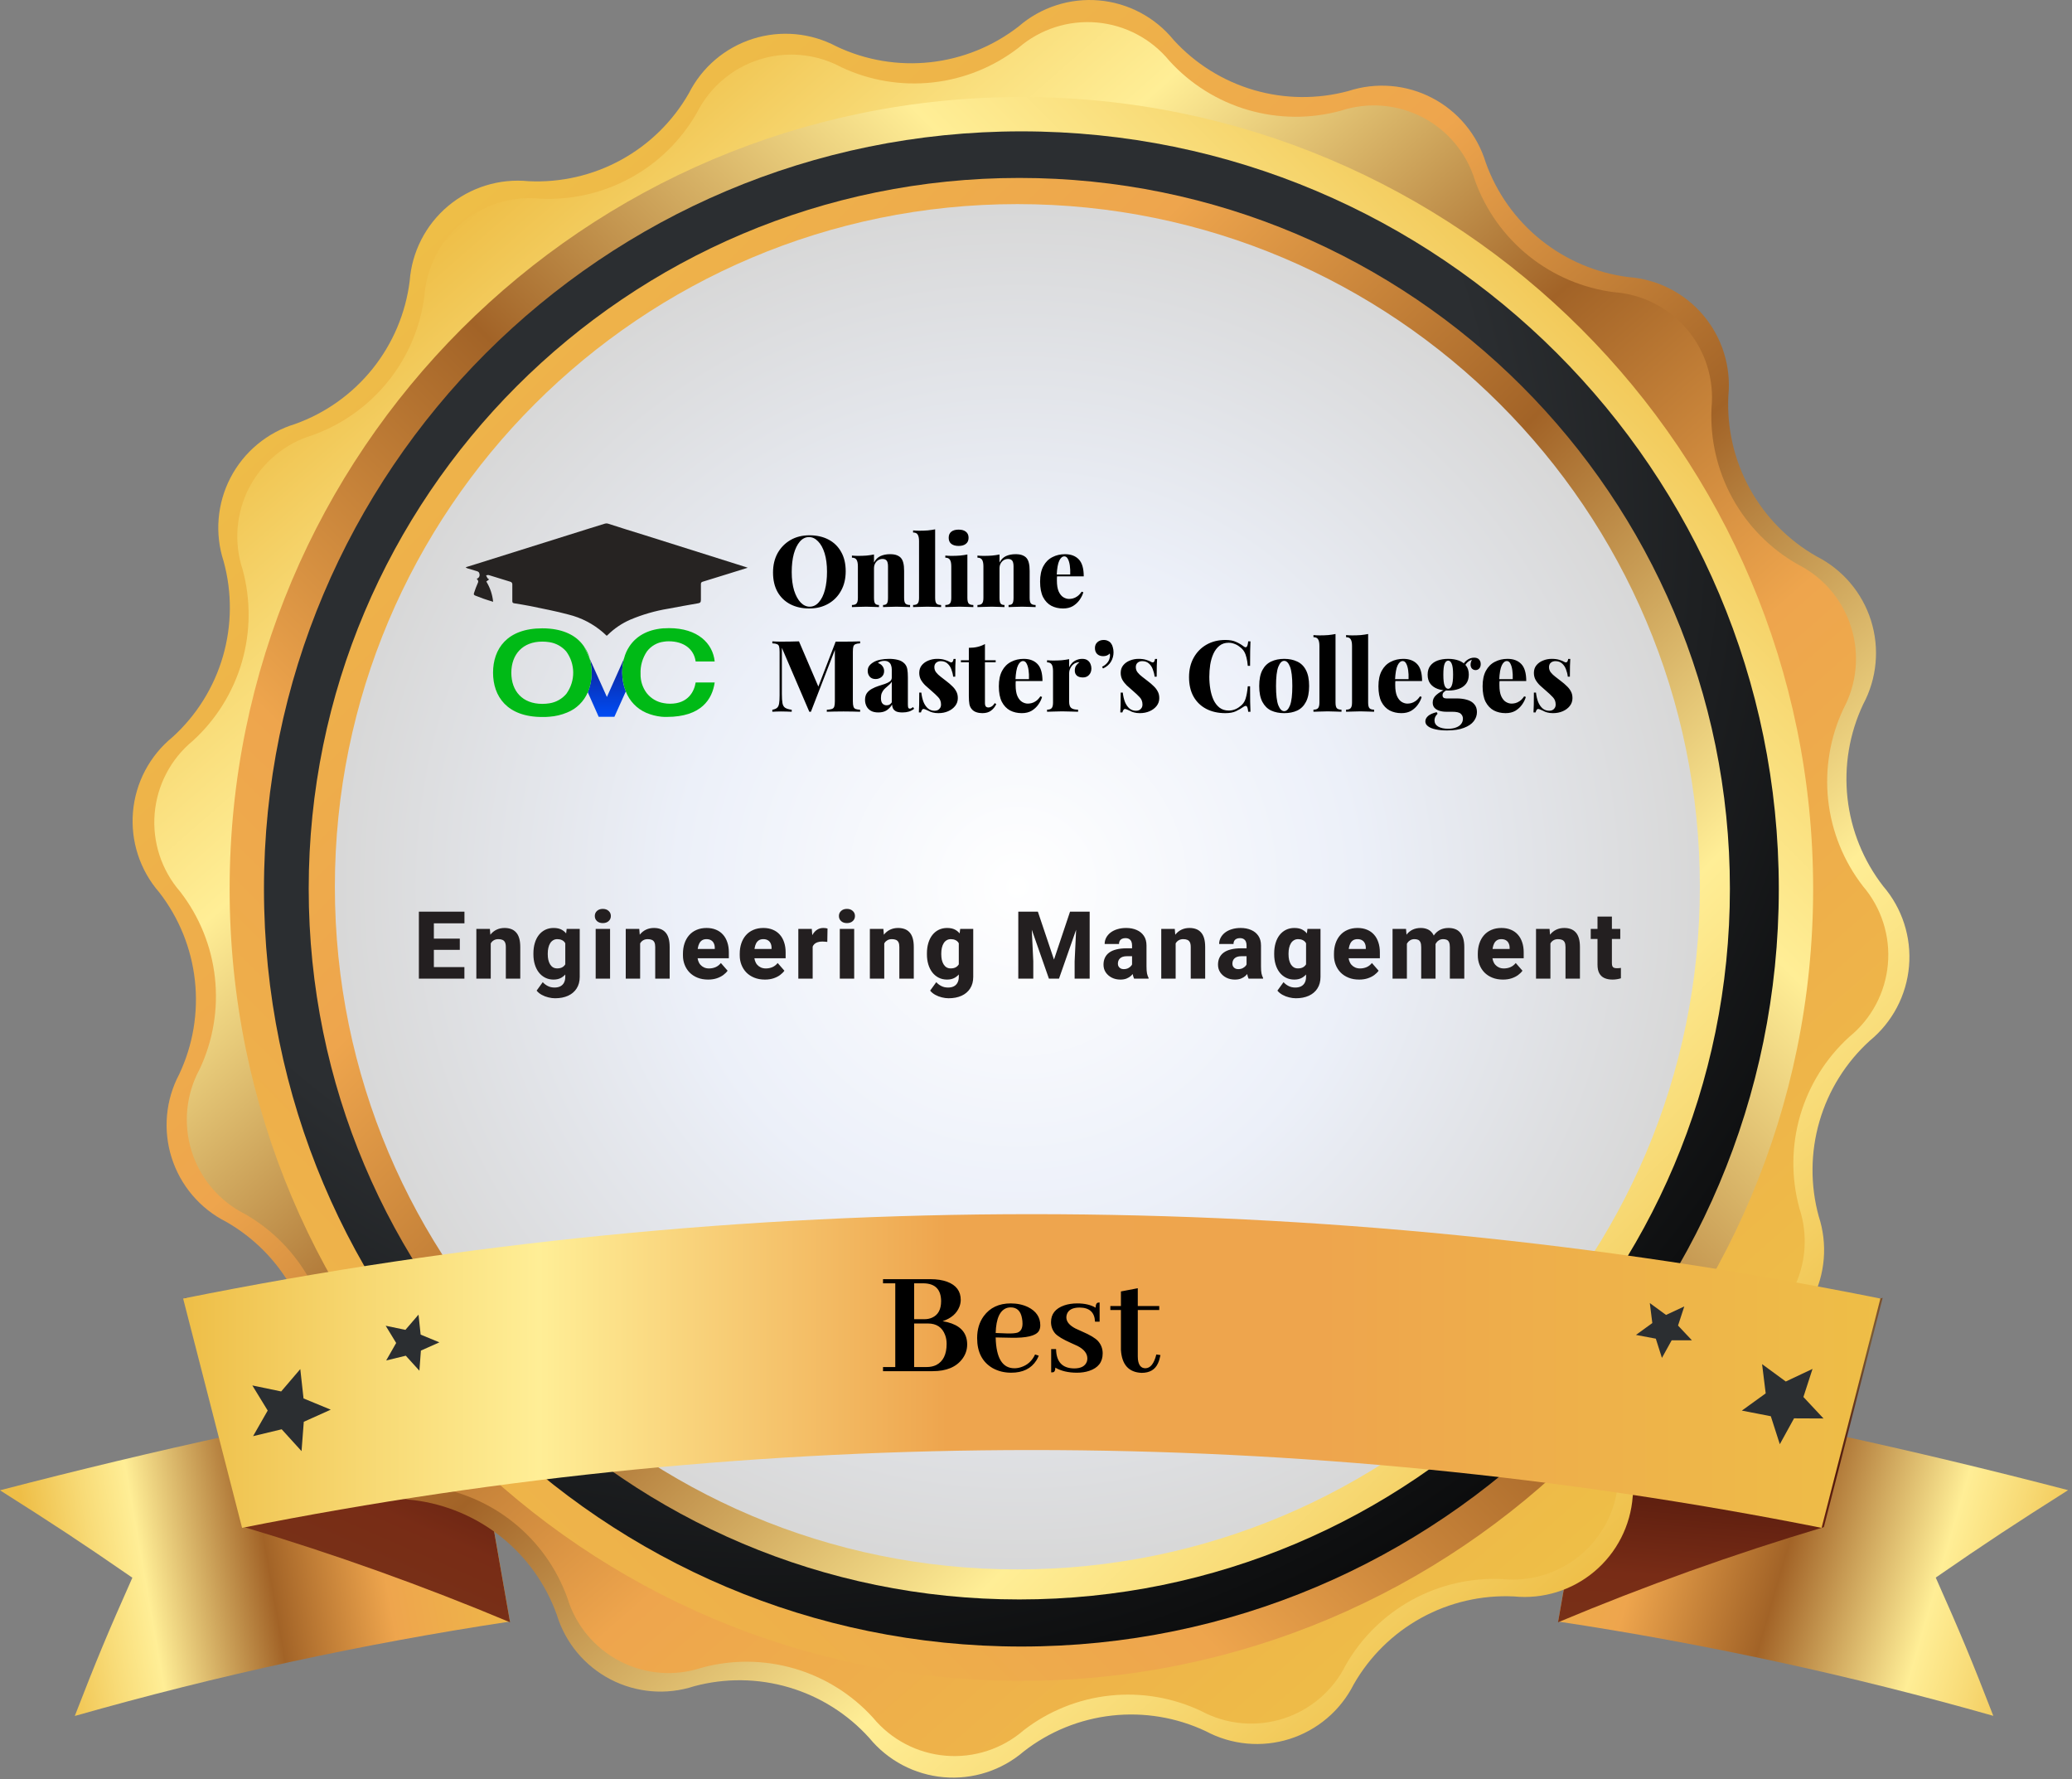 <svg width="396" height="340" viewBox="0 0 396 340" fill="none" xmlns="http://www.w3.org/2000/svg">
<rect x="0" y="0" width="396" height="340" fill="#808080" stroke="none"/>
<g clip-path="url(#clip0_664_2619)">
<path d="M97.46 309.842C69.383 314.083 41.605 320.109 14.294 327.883C18.399 317.287 20.595 312.013 25.296 301.465C15.416 294.64 10.357 291.323 0 284.761C29.878 276.981 59.158 270.61 89.656 265.336L97.46 309.842Z" fill="url(#paint0_linear_664_2619)"/>
<path d="M297.793 309.84C325.869 314.076 353.647 320.094 380.958 327.857C376.854 317.262 374.658 311.988 369.957 301.44C379.837 294.615 384.896 291.298 395.253 284.735C365.399 276.956 336.094 270.584 305.596 265.31L297.793 309.84Z" fill="url(#paint1_linear_664_2619)"/>
<path d="M97.483 309.984C80.883 303.023 63.924 296.953 46.677 291.799L35.438 247.985C53.811 252.884 71.917 258.739 89.68 265.525L97.483 309.984Z" fill="url(#paint2_linear_664_2619)"/>
<path d="M297.77 309.984C314.37 303.024 331.329 296.954 348.576 291.799L359.815 247.985C341.442 252.884 323.336 258.739 305.573 265.525L297.77 309.984Z" fill="url(#paint3_linear_664_2619)"/>
<path d="M78.297 53.711C78.5 50.955 79.253 48.267 80.511 45.806C81.768 43.345 83.506 41.161 85.621 39.382C87.736 37.603 90.185 36.265 92.825 35.447C95.465 34.629 98.242 34.348 100.992 34.62C107.156 34.925 113.285 33.517 118.697 30.552C124.11 27.586 128.596 23.179 131.657 17.82C132.9 15.36 134.621 13.173 136.72 11.387C138.819 9.601 141.253 8.252 143.88 7.418C146.507 6.585 149.274 6.284 152.018 6.534C154.763 6.783 157.43 7.577 159.864 8.871C165.452 11.519 171.666 12.564 177.813 11.89C183.96 11.216 189.799 8.849 194.681 5.052C196.777 3.238 199.216 1.863 201.853 1.009C204.49 0.154 207.272 -0.162 210.034 0.078C212.795 0.318 215.481 1.111 217.93 2.408C220.38 3.705 222.545 5.481 224.296 7.63C228.43 12.17 233.735 15.482 239.629 17.204C245.523 18.926 251.777 18.99 257.705 17.39C260.326 16.534 263.091 16.21 265.838 16.437C268.585 16.664 271.26 17.436 273.704 18.71C276.149 19.983 278.315 21.732 280.075 23.854C281.836 25.975 283.155 28.426 283.956 31.064C286.037 36.875 289.687 41.996 294.502 45.859C299.317 49.722 305.107 52.175 311.232 52.947C313.988 53.15 316.676 53.903 319.136 55.161C321.597 56.418 323.782 58.156 325.561 60.271C327.34 62.385 328.677 64.835 329.495 67.475C330.313 70.115 330.595 72.891 330.323 75.642C330.022 81.811 331.437 87.943 334.412 93.356C337.386 98.769 341.802 103.252 347.171 106.307C349.635 107.552 351.825 109.276 353.613 111.38C355.4 113.483 356.75 115.923 357.581 118.555C358.413 121.187 358.709 123.959 358.454 126.708C358.199 129.457 357.397 132.127 356.096 134.561C353.457 140.144 352.417 146.348 353.091 152.486C353.765 158.623 356.127 164.454 359.914 169.331C361.715 171.423 363.079 173.854 363.927 176.481C364.775 179.108 365.089 181.878 364.851 184.628C364.613 187.378 363.828 190.053 362.542 192.495C361.255 194.938 359.494 197.098 357.361 198.85C352.791 202.999 349.46 208.333 347.737 214.26C346.014 220.187 345.967 226.475 347.6 232.427C348.456 235.047 348.78 237.812 348.553 240.559C348.327 243.307 347.554 245.981 346.28 248.426C345.007 250.871 343.258 253.037 341.137 254.797C339.015 256.557 336.564 257.876 333.926 258.677C328.115 260.758 322.994 264.409 319.131 269.223C315.268 274.038 312.815 279.829 312.043 285.953C311.84 288.709 311.087 291.397 309.83 293.858C308.572 296.319 306.835 298.503 304.72 300.282C302.605 302.061 300.155 303.399 297.516 304.217C294.876 305.035 292.099 305.316 289.349 305.044C283.186 304.746 277.061 306.16 271.652 309.129C266.244 312.099 261.763 316.508 258.708 321.868C257.463 324.332 255.738 326.522 253.634 328.31C251.531 330.098 249.091 331.447 246.459 332.279C243.827 333.11 241.055 333.407 238.306 333.152C235.557 332.897 232.887 332.095 230.453 330.793C224.863 328.157 218.652 327.122 212.509 327.804C206.367 328.487 200.534 330.86 195.659 334.659C193.566 336.459 191.133 337.821 188.506 338.667C185.878 339.513 183.107 339.825 180.357 339.585C177.607 339.345 174.932 338.557 172.491 337.269C170.049 335.98 167.89 334.217 166.14 332.082C162.013 327.508 156.701 324.165 150.792 322.422C144.884 320.678 138.608 320.602 132.659 322.202C130.039 323.058 127.274 323.382 124.526 323.155C121.779 322.929 119.105 322.156 116.66 320.883C114.215 319.609 112.049 317.86 110.289 315.739C108.529 313.618 107.21 311.166 106.409 308.528C104.328 302.717 100.677 297.596 95.862 293.733C91.048 289.87 85.257 287.417 79.132 286.645C76.376 286.442 73.689 285.69 71.228 284.432C68.767 283.174 66.583 281.437 64.804 279.322C63.025 277.207 61.687 274.758 60.869 272.118C60.051 269.478 59.77 266.701 60.041 263.951C60.313 257.803 58.881 251.7 55.904 246.314C52.927 240.928 48.52 236.469 43.17 233.429C40.718 232.184 38.539 230.463 36.76 228.367C34.98 226.27 33.636 223.841 32.806 221.22C31.975 218.599 31.674 215.839 31.921 213.1C32.168 210.362 32.958 207.7 34.245 205.27C36.883 199.687 37.923 193.483 37.249 187.345C36.575 181.208 34.214 175.377 30.427 170.5C28.603 168.405 27.22 165.964 26.36 163.323C25.499 160.682 25.178 157.895 25.416 155.128C25.654 152.36 26.447 149.669 27.746 147.214C29.046 144.759 30.825 142.591 32.98 140.837C37.55 136.689 40.88 131.355 42.603 125.428C44.326 119.501 44.373 113.213 42.74 107.261C41.885 104.641 41.561 101.876 41.787 99.129C42.014 96.381 42.787 93.707 44.06 91.262C45.334 88.817 47.082 86.651 49.204 84.891C51.325 83.131 53.776 81.812 56.414 81.011C62.229 78.928 67.352 75.274 71.215 70.454C75.078 65.635 77.53 59.839 78.297 53.711Z" fill="url(#paint4_linear_664_2619)"/>
<path d="M309.25 283.137C309.05 285.824 308.314 288.444 307.085 290.842C305.857 293.24 304.161 295.369 302.097 297.101C300.033 298.834 297.643 300.135 295.068 300.93C292.493 301.724 289.785 301.995 287.104 301.726C281.091 301.44 275.115 302.822 269.838 305.719C264.561 308.617 260.188 312.917 257.203 318.145C256.001 320.56 254.327 322.711 252.281 324.469C250.234 326.227 247.855 327.556 245.286 328.38C242.716 329.203 240.008 329.502 237.321 329.261C234.633 329.02 232.022 328.242 229.64 326.974C224.194 324.38 218.135 323.346 212.136 323.986C206.138 324.626 200.434 326.916 195.658 330.602C193.624 332.368 191.258 333.709 188.698 334.546C186.139 335.384 183.437 335.701 180.753 335.478C178.069 335.256 175.457 334.499 173.07 333.252C170.683 332.004 168.569 330.292 166.854 328.215C162.805 323.756 157.601 320.505 151.818 318.82C146.036 317.135 139.9 317.083 134.089 318.67C131.53 319.514 128.828 319.837 126.142 319.621C123.456 319.405 120.84 318.653 118.45 317.409C116.059 316.166 113.941 314.457 112.221 312.382C110.501 310.308 109.214 307.91 108.436 305.33C106.398 299.667 102.835 294.677 98.139 290.912C93.443 287.147 87.798 284.753 81.828 283.996C79.143 283.795 76.525 283.06 74.128 281.833C71.731 280.606 69.605 278.912 67.872 276.851C66.14 274.79 64.838 272.403 64.042 269.831C63.246 267.259 62.972 264.553 63.238 261.874C63.524 255.861 62.142 249.885 59.245 244.608C56.347 239.331 52.047 234.958 46.819 231.973C44.402 230.757 42.254 229.067 40.503 227.005C38.751 224.942 37.432 222.549 36.624 219.966C35.816 217.384 35.536 214.666 35.799 211.973C36.062 209.28 36.864 206.667 38.157 204.29C40.724 198.845 41.734 192.795 41.077 186.81C40.42 180.826 38.121 175.139 34.434 170.38C32.668 168.347 31.327 165.98 30.489 163.421C29.652 160.861 29.335 158.159 29.557 155.475C29.78 152.791 30.537 150.179 31.784 147.792C33.032 145.405 34.744 143.292 36.821 141.576C41.279 137.527 44.531 132.323 46.216 126.541C47.9 120.758 47.952 114.622 46.366 108.811C45.522 106.252 45.198 103.55 45.415 100.864C45.631 98.178 46.383 95.562 47.626 93.172C48.87 90.781 50.579 88.663 52.654 86.943C54.728 85.223 57.126 83.936 59.706 83.158C65.382 81.131 70.387 77.572 74.165 72.876C77.944 68.18 80.348 62.529 81.112 56.55C81.312 53.862 82.048 51.242 83.276 48.844C84.505 46.446 86.201 44.318 88.265 42.585C90.329 40.853 92.718 39.551 95.293 38.756C97.868 37.962 100.576 37.691 103.257 37.96C109.281 38.253 115.268 36.872 120.554 33.969C125.841 31.067 130.22 26.757 133.206 21.518C134.421 19.114 136.104 16.978 138.156 15.235C140.209 13.491 142.589 12.176 145.157 11.367C147.726 10.557 150.43 10.27 153.111 10.521C155.792 10.773 158.396 11.558 160.769 12.831C166.215 15.398 172.265 16.409 178.249 15.752C184.234 15.095 189.92 12.796 194.68 9.108C196.722 7.352 199.095 6.022 201.659 5.196C204.222 4.37 206.925 4.065 209.609 4.298C212.292 4.532 214.902 5.299 217.284 6.556C219.667 7.812 221.775 9.532 223.483 11.614C227.532 16.073 232.736 19.325 238.519 21.009C244.302 22.694 250.438 22.746 256.248 21.16C258.807 20.315 261.509 19.992 264.195 20.208C266.882 20.425 269.497 21.177 271.888 22.42C274.279 23.663 276.396 25.373 278.116 27.447C279.836 29.522 281.123 31.92 281.902 34.499C283.939 40.163 287.503 45.153 292.198 48.917C296.894 52.682 302.539 55.076 308.51 55.834C311.197 56.034 313.817 56.77 316.215 57.998C318.614 59.227 320.742 60.923 322.474 62.987C324.207 65.051 325.509 67.44 326.303 70.015C327.098 72.59 327.368 75.298 327.1 77.979C326.827 83.998 328.226 89.975 331.14 95.249C334.055 100.522 338.372 104.886 343.614 107.857C346.019 109.069 348.158 110.751 349.903 112.802C351.649 114.854 352.967 117.234 353.778 119.802C354.59 122.371 354.88 125.076 354.63 127.758C354.38 130.44 353.596 133.045 352.324 135.42C349.757 140.866 348.746 146.915 349.403 152.9C350.06 158.884 352.36 164.571 356.047 169.33C357.797 171.376 359.119 173.752 359.937 176.318C360.755 178.883 361.052 181.586 360.809 184.268C360.567 186.95 359.791 189.556 358.526 191.933C357.261 194.31 355.534 196.41 353.445 198.11C348.987 202.159 345.735 207.363 344.05 213.146C342.366 218.928 342.314 225.064 343.9 230.875C344.744 233.434 345.068 236.136 344.851 238.822C344.635 241.508 343.883 244.124 342.639 246.515C341.396 248.905 339.687 251.023 337.612 252.743C335.538 254.463 333.14 255.75 330.56 256.528C324.901 258.569 319.916 262.134 316.156 266.83C312.395 271.525 310.005 277.168 309.25 283.137Z" fill="url(#paint5_linear_664_2619)"/>
<path d="M195.207 321.177C278.779 321.177 346.527 253.429 346.527 169.857C346.527 86.285 278.779 18.536 195.207 18.536C111.635 18.536 43.887 86.285 43.887 169.857C43.887 253.429 111.635 321.177 195.207 321.177Z" fill="url(#paint6_linear_664_2619)"/>
<path d="M195.207 314.615C275.155 314.615 339.965 249.804 339.965 169.857C339.965 89.909 275.155 25.099 195.207 25.099C115.259 25.099 50.449 89.909 50.449 169.857C50.449 249.804 115.259 314.615 195.207 314.615Z" fill="url(#paint7_radial_664_2619)"/>
<path d="M194.809 305.618C269.815 305.618 330.618 244.814 330.618 169.809C330.618 94.804 269.815 34 194.809 34C119.804 34 59 94.804 59 169.809C59 244.814 119.804 305.618 194.809 305.618Z" fill="url(#paint8_linear_664_2619)"/>
<path d="M194.44 299.879C266.479 299.879 324.879 241.479 324.879 169.44C324.879 97.4 266.479 39 194.44 39C122.4 39 64 97.4 64 169.44C64 241.479 122.4 299.879 194.44 299.879Z" fill="url(#paint9_radial_664_2619)"/>
<path d="M348.141 291.937C248.491 272.113 145.913 272.113 46.264 291.937L35 248.123C142.058 226.626 252.322 226.626 359.381 248.123L348.141 291.937Z" fill="url(#paint10_linear_664_2619)"/>
<path d="M183.615 248.377C183.615 248.787 183.537 249.207 183.381 249.637C182.873 250.965 181.799 251.902 180.158 252.449C180.783 252.547 181.359 252.693 181.887 252.889C183.859 253.611 184.846 254.949 184.846 256.902C184.846 257.898 184.543 258.807 183.938 259.627C182.766 261.209 180.871 262 178.254 262H168.762V261.209H171.105V245.213H168.762V244.422H177.873C179.084 244.422 180.139 244.588 181.037 244.92C182.756 245.564 183.615 246.717 183.615 248.377ZM176.525 245.213H174.709V252.068H176.672C177.219 252.068 177.707 251.971 178.137 251.775C179.289 251.268 179.865 250.213 179.865 248.611C179.846 246.385 178.732 245.252 176.525 245.213ZM177.346 252.889H174.709V261.209H177.111C177.795 261.209 178.4 261.082 178.928 260.828C180.256 260.145 180.92 258.797 180.92 256.785C180.92 256.16 180.822 255.594 180.627 255.086C180.08 253.621 178.986 252.889 177.346 252.889ZM193.166 249.812C192.951 249.812 192.727 249.842 192.492 249.9C191.105 250.33 190.373 251.932 190.295 254.705L192.551 254.793C193.371 254.812 193.996 254.764 194.426 254.646C195.09 254.412 195.422 253.836 195.422 252.918C195.422 252.586 195.393 252.264 195.334 251.951C195.1 250.525 194.377 249.812 193.166 249.812ZM198.527 259.041C198.41 259.334 198.264 259.627 198.088 259.92C197.092 261.502 195.48 262.293 193.254 262.293C191.945 262.293 190.764 262 189.709 261.414C187.736 260.262 186.75 258.348 186.75 255.672C186.75 254.031 187.17 252.635 188.01 251.482C189.201 249.861 190.92 249.051 193.166 249.051C194.396 249.051 195.5 249.285 196.477 249.754C198.039 250.535 198.82 251.697 198.82 253.24C198.82 253.67 198.723 254.041 198.527 254.354C197.941 255.252 196.184 255.672 193.254 255.613L190.295 255.555C190.295 255.574 190.295 255.594 190.295 255.613C190.393 259.5 191.584 261.443 193.869 261.443C194.299 261.443 194.719 261.375 195.129 261.238C196.359 260.848 197.258 260.037 197.824 258.807L198.527 259.041ZM205.295 261.473C206.604 261.473 207.414 261.033 207.727 260.154C207.785 259.959 207.814 259.764 207.814 259.568C207.814 258.631 207.199 257.84 205.969 257.195C205.695 257.059 205.266 256.863 204.68 256.609C203.176 255.945 202.17 255.34 201.662 254.793C201.135 254.168 200.871 253.445 200.871 252.625C200.871 251.082 201.711 250.018 203.391 249.432C204.133 249.178 204.963 249.051 205.881 249.051C207.307 249.051 208.479 249.324 209.396 249.871C209.396 249.285 209.553 248.963 209.865 248.904C209.963 248.885 210.061 248.875 210.158 248.875V252.537H209.279C209.201 250.76 208.225 249.861 206.35 249.842C205.041 249.842 204.23 250.252 203.918 251.072C203.84 251.287 203.801 251.502 203.801 251.717C203.801 252.537 204.387 253.25 205.559 253.855C205.812 253.973 206.223 254.158 206.789 254.412C208.332 255.076 209.357 255.691 209.865 256.258C210.451 256.922 210.744 257.703 210.744 258.602C210.744 260.262 209.885 261.375 208.166 261.941C207.463 262.176 206.682 262.293 205.822 262.293C204.182 262.293 202.805 261.971 201.691 261.326C201.691 261.834 201.564 262.127 201.311 262.205C201.193 262.225 201.057 262.234 200.9 262.234V257.781H201.838C201.877 260.223 203.029 261.453 205.295 261.473ZM212.209 250.311V249.549H214.23V246.766L217.453 246.15V249.549H221.555V250.311H217.453V259.188C217.453 259.383 217.463 259.578 217.482 259.773C217.619 260.887 218.098 261.443 218.918 261.443C219.875 261.424 220.568 260.545 220.998 258.807L221.789 258.924C221.672 259.529 221.516 260.047 221.32 260.477C220.773 261.707 219.729 262.322 218.186 262.322C215.725 262.225 214.406 260.76 214.23 257.928V250.311H212.209Z" fill="black"/>
<path d="M80.154 261.91L77.553 259.046L73.806 259.953L75.716 256.612L73.711 253.319L77.481 254.107L79.987 251.195L80.393 255.013L83.972 256.493L80.441 258.068L80.154 261.91Z" fill="url(#paint11_radial_664_2619)"/>
<path d="M57.629 277.28L53.835 273.104L48.37 274.417L51.162 269.524L48.227 264.728L53.739 265.873L57.39 261.602L58.011 267.21L63.213 269.357L58.059 271.672L57.629 277.28Z" fill="url(#paint12_radial_664_2619)"/>
<path d="M321.899 249.632L320.706 253.284L323.355 256.099H319.489L317.628 259.464L316.458 255.789L312.664 255.073L315.79 252.806L315.313 248.988L318.415 251.255L321.899 249.632Z" fill="url(#paint13_radial_664_2619)"/>
<path d="M346.409 261.565L344.667 266.934L348.509 271.039L342.877 271.015L340.157 275.955L338.439 270.609L332.902 269.535L337.46 266.242L336.768 260.658L341.302 263.975L346.409 261.565Z" fill="url(#paint14_radial_664_2619)"/>
<path d="M88.756 184.785V187H81.944V184.785H88.756ZM82.92 174.203V187H80.055V174.203H82.92ZM87.877 179.354V181.498H81.944V179.354H87.877ZM88.765 174.203V176.427H81.944V174.203H88.765ZM93.791 179.521V187H91.04V177.49H93.624L93.791 179.521ZM93.431 181.911L92.745 181.929C92.745 181.214 92.833 180.572 93.009 180.004C93.184 179.436 93.433 178.952 93.756 178.554C94.084 178.149 94.474 177.842 94.925 177.631C95.382 177.42 95.886 177.314 96.436 177.314C96.882 177.314 97.289 177.379 97.658 177.508C98.027 177.637 98.344 177.845 98.607 178.132C98.877 178.413 99.082 178.788 99.223 179.257C99.363 179.72 99.433 180.291 99.433 180.971V187H96.674V180.962C96.674 180.563 96.618 180.256 96.507 180.039C96.395 179.822 96.231 179.67 96.015 179.582C95.804 179.494 95.546 179.45 95.241 179.45C94.919 179.45 94.644 179.515 94.415 179.644C94.186 179.767 93.999 179.939 93.853 180.162C93.706 180.385 93.598 180.646 93.527 180.944C93.463 181.243 93.431 181.565 93.431 181.911ZM108.301 177.49H110.797V186.657C110.797 187.53 110.597 188.271 110.199 188.881C109.806 189.49 109.259 189.953 108.556 190.27C107.852 190.586 107.029 190.744 106.086 190.744C105.676 190.744 105.248 190.688 104.803 190.577C104.357 190.472 103.938 190.311 103.546 190.094C103.153 189.883 102.825 189.613 102.561 189.285L103.73 187.668C104 187.973 104.322 188.219 104.697 188.406C105.072 188.6 105.5 188.696 105.98 188.696C106.42 188.696 106.792 188.617 107.097 188.459C107.401 188.301 107.633 188.069 107.791 187.765C107.955 187.46 108.037 187.091 108.037 186.657V179.714L108.301 177.49ZM101.946 182.359V182.175C101.946 181.454 102.034 180.798 102.21 180.206C102.386 179.608 102.64 179.096 102.974 178.668C103.314 178.234 103.722 177.9 104.196 177.666C104.677 177.432 105.216 177.314 105.813 177.314C106.458 177.314 106.991 177.438 107.413 177.684C107.835 177.924 108.178 178.264 108.441 178.703C108.705 179.137 108.913 179.649 109.065 180.241C109.218 180.827 109.341 181.463 109.434 182.148V182.465C109.341 183.121 109.206 183.733 109.03 184.302C108.854 184.87 108.626 185.371 108.345 185.805C108.063 186.232 107.712 186.569 107.29 186.815C106.874 187.056 106.376 187.176 105.796 187.176C105.204 187.176 104.671 187.056 104.196 186.815C103.722 186.575 103.314 186.238 102.974 185.805C102.64 185.371 102.386 184.861 102.21 184.275C102.034 183.689 101.946 183.051 101.946 182.359ZM104.688 182.175V182.359C104.688 182.734 104.723 183.083 104.794 183.405C104.87 183.728 104.981 184.012 105.128 184.258C105.28 184.504 105.468 184.697 105.69 184.838C105.919 184.973 106.185 185.04 106.49 185.04C106.935 185.04 107.296 184.946 107.571 184.759C107.852 184.565 108.057 184.299 108.186 183.959C108.321 183.619 108.391 183.224 108.397 182.772V181.85C108.397 181.475 108.359 181.138 108.283 180.839C108.207 180.54 108.093 180.288 107.94 180.083C107.794 179.878 107.6 179.723 107.36 179.617C107.126 179.506 106.842 179.45 106.508 179.45C106.209 179.45 105.945 179.521 105.717 179.661C105.488 179.796 105.298 179.986 105.145 180.232C104.993 180.479 104.879 180.769 104.803 181.103C104.726 181.431 104.688 181.788 104.688 182.175ZM116.596 177.49V187H113.845V177.49H116.596ZM113.678 175.029C113.678 174.631 113.819 174.306 114.1 174.054C114.382 173.796 114.751 173.667 115.208 173.667C115.665 173.667 116.034 173.796 116.315 174.054C116.602 174.306 116.746 174.631 116.746 175.029C116.746 175.422 116.602 175.747 116.315 176.005C116.034 176.257 115.665 176.383 115.208 176.383C114.751 176.383 114.382 176.257 114.1 176.005C113.819 175.747 113.678 175.422 113.678 175.029ZM122.343 179.521V187H119.592V177.49H122.176L122.343 179.521ZM121.983 181.911L121.298 181.929C121.298 181.214 121.385 180.572 121.561 180.004C121.737 179.436 121.986 178.952 122.308 178.554C122.636 178.149 123.026 177.842 123.477 177.631C123.934 177.42 124.438 177.314 124.989 177.314C125.434 177.314 125.841 177.379 126.211 177.508C126.58 177.637 126.896 177.845 127.16 178.132C127.429 178.413 127.634 178.788 127.775 179.257C127.916 179.72 127.986 180.291 127.986 180.971V187H125.226V180.962C125.226 180.563 125.171 180.256 125.059 180.039C124.948 179.822 124.784 179.67 124.567 179.582C124.356 179.494 124.098 179.45 123.794 179.45C123.471 179.45 123.196 179.515 122.967 179.644C122.739 179.767 122.551 179.939 122.405 180.162C122.258 180.385 122.15 180.646 122.08 180.944C122.015 181.243 121.983 181.565 121.983 181.911ZM135.341 187.176C134.586 187.176 133.909 187.056 133.311 186.815C132.713 186.575 132.207 186.244 131.791 185.822C131.38 185.395 131.067 184.902 130.85 184.346C130.633 183.789 130.525 183.194 130.525 182.562V182.228C130.525 181.519 130.625 180.865 130.824 180.268C131.023 179.67 131.313 179.151 131.694 178.712C132.081 178.267 132.555 177.924 133.118 177.684C133.68 177.438 134.322 177.314 135.043 177.314C135.716 177.314 136.317 177.426 136.844 177.648C137.372 177.865 137.817 178.179 138.18 178.589C138.544 178.993 138.819 179.482 139.006 180.057C139.2 180.625 139.296 181.264 139.296 181.973V183.098H131.632V181.331H136.607V181.12C136.607 180.786 136.546 180.493 136.422 180.241C136.305 179.989 136.129 179.796 135.895 179.661C135.667 179.521 135.377 179.45 135.025 179.45C134.691 179.45 134.413 179.521 134.19 179.661C133.967 179.802 133.789 180.001 133.654 180.259C133.525 180.511 133.431 180.807 133.373 181.146C133.314 181.48 133.285 181.841 133.285 182.228V182.562C133.285 182.931 133.335 183.268 133.434 183.572C133.534 183.877 133.68 184.138 133.874 184.354C134.067 184.571 134.301 184.741 134.577 184.864C134.852 184.987 135.166 185.049 135.517 185.049C135.951 185.049 136.364 184.967 136.756 184.803C137.149 184.633 137.489 184.369 137.776 184.012L139.059 185.479C138.866 185.761 138.593 186.033 138.242 186.297C137.896 186.555 137.48 186.766 136.994 186.93C136.507 187.094 135.957 187.176 135.341 187.176ZM146.195 187.176C145.439 187.176 144.762 187.056 144.165 186.815C143.567 186.575 143.06 186.244 142.644 185.822C142.234 185.395 141.92 184.902 141.704 184.346C141.487 183.789 141.378 183.194 141.378 182.562V182.228C141.378 181.519 141.478 180.865 141.677 180.268C141.876 179.67 142.167 179.151 142.547 178.712C142.934 178.267 143.409 177.924 143.971 177.684C144.534 177.438 145.175 177.314 145.896 177.314C146.57 177.314 147.17 177.426 147.698 177.648C148.225 177.865 148.67 178.179 149.034 178.589C149.397 178.993 149.672 179.482 149.86 180.057C150.053 180.625 150.15 181.264 150.15 181.973V183.098H142.486V181.331H147.46V181.12C147.46 180.786 147.399 180.493 147.276 180.241C147.159 179.989 146.983 179.796 146.749 179.661C146.52 179.521 146.23 179.45 145.878 179.45C145.544 179.45 145.266 179.521 145.043 179.661C144.821 179.802 144.642 180.001 144.507 180.259C144.378 180.511 144.285 180.807 144.226 181.146C144.167 181.48 144.138 181.841 144.138 182.228V182.562C144.138 182.931 144.188 183.268 144.288 183.572C144.387 183.877 144.534 184.138 144.727 184.354C144.92 184.571 145.155 184.741 145.43 184.864C145.706 184.987 146.019 185.049 146.371 185.049C146.804 185.049 147.217 184.967 147.61 184.803C148.002 184.633 148.342 184.369 148.629 184.012L149.913 185.479C149.719 185.761 149.447 186.033 149.095 186.297C148.75 186.555 148.334 186.766 147.847 186.93C147.361 187.094 146.81 187.176 146.195 187.176ZM155.317 179.705V187H152.575V177.49H155.15L155.317 179.705ZM158.156 177.42L158.112 179.978C157.995 179.96 157.842 179.945 157.655 179.934C157.467 179.916 157.306 179.907 157.171 179.907C156.82 179.907 156.515 179.951 156.257 180.039C156.005 180.121 155.794 180.244 155.624 180.408C155.46 180.572 155.337 180.777 155.255 181.023C155.173 181.264 155.132 181.542 155.132 181.858L154.614 181.604C154.614 180.977 154.675 180.402 154.798 179.881C154.921 179.359 155.1 178.908 155.334 178.527C155.569 178.141 155.856 177.842 156.196 177.631C156.536 177.42 156.922 177.314 157.356 177.314C157.497 177.314 157.64 177.323 157.787 177.341C157.933 177.358 158.056 177.385 158.156 177.42ZM163.252 177.49V187H160.501V177.49H163.252ZM160.334 175.029C160.334 174.631 160.475 174.306 160.756 174.054C161.037 173.796 161.407 173.667 161.864 173.667C162.321 173.667 162.69 173.796 162.971 174.054C163.258 174.306 163.402 174.631 163.402 175.029C163.402 175.422 163.258 175.747 162.971 176.005C162.69 176.257 162.321 176.383 161.864 176.383C161.407 176.383 161.037 176.257 160.756 176.005C160.475 175.747 160.334 175.422 160.334 175.029ZM168.999 179.521V187H166.248V177.49H168.832L168.999 179.521ZM168.639 181.911L167.953 181.929C167.953 181.214 168.041 180.572 168.217 180.004C168.393 179.436 168.642 178.952 168.964 178.554C169.292 178.149 169.682 177.842 170.133 177.631C170.59 177.42 171.094 177.314 171.645 177.314C172.09 177.314 172.497 177.379 172.866 177.508C173.236 177.637 173.552 177.845 173.816 178.132C174.085 178.413 174.29 178.788 174.431 179.257C174.572 179.72 174.642 180.291 174.642 180.971V187H171.882V180.962C171.882 180.563 171.826 180.256 171.715 180.039C171.604 179.822 171.44 179.67 171.223 179.582C171.012 179.494 170.754 179.45 170.449 179.45C170.127 179.45 169.852 179.515 169.623 179.644C169.395 179.767 169.207 179.939 169.061 180.162C168.914 180.385 168.806 180.646 168.736 180.944C168.671 181.243 168.639 181.565 168.639 181.911ZM183.509 177.49H186.005V186.657C186.005 187.53 185.806 188.271 185.407 188.881C185.015 189.49 184.467 189.953 183.764 190.27C183.061 190.586 182.238 190.744 181.294 190.744C180.884 190.744 180.456 190.688 180.011 190.577C179.566 190.472 179.147 190.311 178.754 190.094C178.362 189.883 178.033 189.613 177.77 189.285L178.939 187.668C179.208 187.973 179.53 188.219 179.905 188.406C180.28 188.6 180.708 188.696 181.189 188.696C181.628 188.696 182 188.617 182.305 188.459C182.61 188.301 182.841 188.069 182.999 187.765C183.163 187.46 183.245 187.091 183.245 186.657V179.714L183.509 177.49ZM177.154 182.359V182.175C177.154 181.454 177.242 180.798 177.418 180.206C177.594 179.608 177.849 179.096 178.183 178.668C178.523 178.234 178.93 177.9 179.404 177.666C179.885 177.432 180.424 177.314 181.022 177.314C181.666 177.314 182.199 177.438 182.621 177.684C183.043 177.924 183.386 178.264 183.65 178.703C183.913 179.137 184.121 179.649 184.274 180.241C184.426 180.827 184.549 181.463 184.643 182.148V182.465C184.549 183.121 184.414 183.733 184.238 184.302C184.063 184.87 183.834 185.371 183.553 185.805C183.272 186.232 182.92 186.569 182.498 186.815C182.082 187.056 181.584 187.176 181.004 187.176C180.412 187.176 179.879 187.056 179.404 186.815C178.93 186.575 178.523 186.238 178.183 185.805C177.849 185.371 177.594 184.861 177.418 184.275C177.242 183.689 177.154 183.051 177.154 182.359ZM179.897 182.175V182.359C179.897 182.734 179.932 183.083 180.002 183.405C180.078 183.728 180.19 184.012 180.336 184.258C180.488 184.504 180.676 184.697 180.899 184.838C181.127 184.973 181.394 185.04 181.698 185.04C182.144 185.04 182.504 184.946 182.779 184.759C183.061 184.565 183.266 184.299 183.395 183.959C183.529 183.619 183.6 183.224 183.606 182.772V181.85C183.606 181.475 183.568 181.138 183.491 180.839C183.415 180.54 183.301 180.288 183.149 180.083C183.002 179.878 182.809 179.723 182.569 179.617C182.334 179.506 182.05 179.45 181.716 179.45C181.417 179.45 181.154 179.521 180.925 179.661C180.696 179.796 180.506 179.986 180.354 180.232C180.201 180.479 180.087 180.769 180.011 181.103C179.935 181.431 179.897 181.788 179.897 182.175ZM195.987 174.203H198.36L201.437 183.353L204.504 174.203H206.877L202.395 187H200.47L195.987 174.203ZM194.616 174.203H197.033L197.481 183.687V187H194.616V174.203ZM205.831 174.203H208.257V187H205.383V183.687L205.831 174.203ZM216.359 184.732V180.654C216.359 180.367 216.315 180.121 216.227 179.916C216.14 179.711 216.002 179.55 215.814 179.433C215.627 179.315 215.384 179.257 215.085 179.257C214.833 179.257 214.613 179.301 214.426 179.389C214.244 179.477 214.103 179.603 214.004 179.767C213.91 179.931 213.863 180.133 213.863 180.373H211.121C211.121 179.945 211.218 179.547 211.411 179.178C211.604 178.809 211.88 178.483 212.237 178.202C212.601 177.921 213.034 177.704 213.538 177.552C214.042 177.394 214.607 177.314 215.234 177.314C215.978 177.314 216.641 177.44 217.221 177.692C217.807 177.938 218.269 178.311 218.609 178.809C218.949 179.301 219.119 179.922 219.119 180.672V184.653C219.119 185.228 219.151 185.679 219.216 186.007C219.286 186.329 219.386 186.61 219.515 186.851V187H216.746C216.617 186.725 216.52 186.385 216.456 185.98C216.392 185.57 216.359 185.154 216.359 184.732ZM216.702 181.199L216.72 182.711H215.357C215.053 182.711 214.789 182.749 214.566 182.825C214.35 182.901 214.174 183.007 214.039 183.142C213.904 183.271 213.805 183.423 213.74 183.599C213.682 183.769 213.652 183.956 213.652 184.161C213.652 184.354 213.699 184.53 213.793 184.688C213.887 184.841 214.016 184.961 214.18 185.049C214.344 185.137 214.534 185.181 214.751 185.181C215.108 185.181 215.413 185.11 215.665 184.97C215.923 184.829 216.122 184.659 216.263 184.46C216.403 184.255 216.474 184.064 216.474 183.889L217.133 185.031C217.027 185.266 216.898 185.509 216.746 185.761C216.594 186.007 216.4 186.238 216.166 186.455C215.932 186.666 215.647 186.839 215.313 186.974C214.985 187.108 214.59 187.176 214.127 187.176C213.529 187.176 212.987 187.056 212.501 186.815C212.015 186.569 211.625 186.232 211.332 185.805C211.045 185.377 210.901 184.885 210.901 184.328C210.901 183.83 210.992 183.388 211.174 183.001C211.355 182.614 211.628 182.286 211.991 182.017C212.36 181.747 212.823 181.545 213.38 181.41C213.936 181.27 214.587 181.199 215.331 181.199H216.702ZM224.69 179.521V187H221.939V177.49H224.523L224.69 179.521ZM224.33 181.911L223.644 181.929C223.644 181.214 223.732 180.572 223.908 180.004C224.084 179.436 224.333 178.952 224.655 178.554C224.983 178.149 225.373 177.842 225.824 177.631C226.281 177.42 226.785 177.314 227.336 177.314C227.781 177.314 228.188 177.379 228.557 177.508C228.927 177.637 229.243 177.845 229.507 178.132C229.776 178.413 229.981 178.788 230.122 179.257C230.263 179.72 230.333 180.291 230.333 180.971V187H227.573V180.962C227.573 180.563 227.517 180.256 227.406 180.039C227.295 179.822 227.131 179.67 226.914 179.582C226.703 179.494 226.445 179.45 226.141 179.45C225.818 179.45 225.543 179.515 225.314 179.644C225.086 179.767 224.898 179.939 224.752 180.162C224.605 180.385 224.497 180.646 224.427 180.944C224.362 181.243 224.33 181.565 224.33 181.911ZM238.242 184.732V180.654C238.242 180.367 238.198 180.121 238.11 179.916C238.022 179.711 237.885 179.55 237.697 179.433C237.51 179.315 237.266 179.257 236.968 179.257C236.716 179.257 236.496 179.301 236.308 179.389C236.127 179.477 235.986 179.603 235.887 179.767C235.793 179.931 235.746 180.133 235.746 180.373H233.004C233.004 179.945 233.1 179.547 233.294 179.178C233.487 178.809 233.762 178.483 234.12 178.202C234.483 177.921 234.917 177.704 235.421 177.552C235.925 177.394 236.49 177.314 237.117 177.314C237.861 177.314 238.523 177.44 239.103 177.692C239.689 177.938 240.152 178.311 240.492 178.809C240.832 179.301 241.002 179.922 241.002 180.672V184.653C241.002 185.228 241.034 185.679 241.098 186.007C241.169 186.329 241.268 186.61 241.397 186.851V187H238.629C238.5 186.725 238.403 186.385 238.339 185.98C238.274 185.57 238.242 185.154 238.242 184.732ZM238.585 181.199L238.602 182.711H237.24C236.935 182.711 236.672 182.749 236.449 182.825C236.232 182.901 236.056 183.007 235.922 183.142C235.787 183.271 235.687 183.423 235.623 183.599C235.564 183.769 235.535 183.956 235.535 184.161C235.535 184.354 235.582 184.53 235.676 184.688C235.769 184.841 235.898 184.961 236.062 185.049C236.226 185.137 236.417 185.181 236.634 185.181C236.991 185.181 237.296 185.11 237.548 184.97C237.805 184.829 238.005 184.659 238.145 184.46C238.286 184.255 238.356 184.064 238.356 183.889L239.015 185.031C238.91 185.266 238.781 185.509 238.629 185.761C238.476 186.007 238.283 186.238 238.049 186.455C237.814 186.666 237.53 186.839 237.196 186.974C236.868 187.108 236.472 187.176 236.01 187.176C235.412 187.176 234.87 187.056 234.384 186.815C233.897 186.569 233.508 186.232 233.215 185.805C232.928 185.377 232.784 184.885 232.784 184.328C232.784 183.83 232.875 183.388 233.056 183.001C233.238 182.614 233.511 182.286 233.874 182.017C234.243 181.747 234.706 181.545 235.262 181.41C235.819 181.27 236.47 181.199 237.214 181.199H238.585ZM249.878 177.49H252.374V186.657C252.374 187.53 252.175 188.271 251.776 188.881C251.384 189.49 250.836 189.953 250.133 190.27C249.429 190.586 248.606 190.744 247.663 190.744C247.253 190.744 246.825 190.688 246.38 190.577C245.934 190.472 245.515 190.311 245.123 190.094C244.73 189.883 244.402 189.613 244.138 189.285L245.307 187.668C245.577 187.973 245.899 188.219 246.274 188.406C246.649 188.6 247.077 188.696 247.557 188.696C247.997 188.696 248.369 188.617 248.674 188.459C248.978 188.301 249.21 188.069 249.368 187.765C249.532 187.46 249.614 187.091 249.614 186.657V179.714L249.878 177.49ZM243.523 182.359V182.175C243.523 181.454 243.611 180.798 243.787 180.206C243.963 179.608 244.217 179.096 244.551 178.668C244.891 178.234 245.299 177.9 245.773 177.666C246.254 177.432 246.793 177.314 247.39 177.314C248.035 177.314 248.568 177.438 248.99 177.684C249.412 177.924 249.755 178.264 250.018 178.703C250.282 179.137 250.49 179.649 250.642 180.241C250.795 180.827 250.918 181.463 251.011 182.148V182.465C250.918 183.121 250.783 183.733 250.607 184.302C250.431 184.87 250.203 185.371 249.922 185.805C249.64 186.232 249.289 186.569 248.867 186.815C248.451 187.056 247.953 187.176 247.373 187.176C246.781 187.176 246.248 187.056 245.773 186.815C245.299 186.575 244.891 186.238 244.551 185.805C244.217 185.371 243.963 184.861 243.787 184.275C243.611 183.689 243.523 183.051 243.523 182.359ZM246.265 182.175V182.359C246.265 182.734 246.301 183.083 246.371 183.405C246.447 183.728 246.558 184.012 246.705 184.258C246.857 184.504 247.045 184.697 247.267 184.838C247.496 184.973 247.762 185.04 248.067 185.04C248.512 185.04 248.873 184.946 249.148 184.759C249.429 184.565 249.634 184.299 249.763 183.959C249.898 183.619 249.968 183.224 249.974 182.772V181.85C249.974 181.475 249.936 181.138 249.86 180.839C249.784 180.54 249.67 180.288 249.517 180.083C249.371 179.878 249.177 179.723 248.937 179.617C248.703 179.506 248.419 179.45 248.085 179.45C247.786 179.45 247.522 179.521 247.294 179.661C247.065 179.796 246.875 179.986 246.722 180.232C246.57 180.479 246.456 180.769 246.38 181.103C246.303 181.431 246.265 181.788 246.265 182.175ZM259.764 187.176C259.008 187.176 258.332 187.056 257.734 186.815C257.136 186.575 256.63 186.244 256.214 185.822C255.803 185.395 255.49 184.902 255.273 184.346C255.056 183.789 254.948 183.194 254.948 182.562V182.228C254.948 181.519 255.048 180.865 255.247 180.268C255.446 179.67 255.736 179.151 256.117 178.712C256.504 178.267 256.978 177.924 257.541 177.684C258.103 177.438 258.745 177.314 259.465 177.314C260.139 177.314 260.74 177.426 261.267 177.648C261.795 177.865 262.24 178.179 262.603 178.589C262.966 178.993 263.242 179.482 263.429 180.057C263.623 180.625 263.719 181.264 263.719 181.973V183.098H256.055V181.331H261.03V181.12C261.03 180.786 260.968 180.493 260.845 180.241C260.728 179.989 260.552 179.796 260.318 179.661C260.089 179.521 259.799 179.45 259.448 179.45C259.114 179.45 258.836 179.521 258.613 179.661C258.39 179.802 258.212 180.001 258.077 180.259C257.948 180.511 257.854 180.807 257.796 181.146C257.737 181.48 257.708 181.841 257.708 182.228V182.562C257.708 182.931 257.757 183.268 257.857 183.572C257.957 183.877 258.103 184.138 258.297 184.354C258.49 184.571 258.724 184.741 259 184.864C259.275 184.987 259.589 185.049 259.94 185.049C260.374 185.049 260.787 184.967 261.179 184.803C261.572 184.633 261.912 184.369 262.199 184.012L263.482 185.479C263.289 185.761 263.016 186.033 262.665 186.297C262.319 186.555 261.903 186.766 261.417 186.93C260.93 187.094 260.38 187.176 259.764 187.176ZM268.886 179.485V187H266.144V177.49H268.719L268.886 179.485ZM268.535 181.911L267.84 181.929C267.84 181.261 267.919 180.648 268.078 180.092C268.242 179.529 268.479 179.04 268.79 178.624C269.1 178.208 269.484 177.886 269.941 177.657C270.404 177.429 270.937 177.314 271.541 177.314C271.962 177.314 272.346 177.379 272.692 177.508C273.038 177.631 273.334 177.827 273.58 178.097C273.832 178.36 274.025 178.706 274.16 179.134C274.294 179.556 274.362 180.062 274.362 180.654V187H271.62V180.988C271.62 180.566 271.567 180.247 271.461 180.03C271.362 179.808 271.215 179.655 271.022 179.573C270.829 179.491 270.597 179.45 270.328 179.45C270.035 179.45 269.774 179.515 269.545 179.644C269.323 179.767 269.135 179.939 268.983 180.162C268.831 180.385 268.716 180.646 268.64 180.944C268.57 181.243 268.535 181.565 268.535 181.911ZM274.081 181.771L273.211 181.841C273.211 181.196 273.287 180.599 273.439 180.048C273.591 179.497 273.82 179.02 274.125 178.615C274.429 178.205 274.807 177.886 275.258 177.657C275.715 177.429 276.246 177.314 276.849 177.314C277.294 177.314 277.699 177.379 278.062 177.508C278.431 177.637 278.748 177.845 279.011 178.132C279.281 178.419 279.489 178.797 279.635 179.266C279.782 179.729 279.855 180.297 279.855 180.971V187H277.095V180.971C277.095 180.555 277.043 180.238 276.937 180.021C276.837 179.805 276.691 179.655 276.498 179.573C276.31 179.491 276.085 179.45 275.821 179.45C275.528 179.45 275.273 179.512 275.056 179.635C274.839 179.752 274.658 179.916 274.511 180.127C274.365 180.332 274.256 180.575 274.186 180.856C274.116 181.138 274.081 181.442 274.081 181.771ZM287.254 187.176C286.499 187.176 285.822 187.056 285.224 186.815C284.626 186.575 284.12 186.244 283.704 185.822C283.293 185.395 282.98 184.902 282.763 184.346C282.546 183.789 282.438 183.194 282.438 182.562V182.228C282.438 181.519 282.538 180.865 282.737 180.268C282.936 179.67 283.226 179.151 283.607 178.712C283.994 178.267 284.468 177.924 285.031 177.684C285.593 177.438 286.235 177.314 286.956 177.314C287.629 177.314 288.23 177.426 288.757 177.648C289.285 177.865 289.73 178.179 290.093 178.589C290.457 178.993 290.732 179.482 290.919 180.057C291.113 180.625 291.209 181.264 291.209 181.973V183.098H283.545V181.331H288.52V181.12C288.52 180.786 288.458 180.493 288.335 180.241C288.218 179.989 288.042 179.796 287.808 179.661C287.58 179.521 287.29 179.45 286.938 179.45C286.604 179.45 286.326 179.521 286.103 179.661C285.88 179.802 285.702 180.001 285.567 180.259C285.438 180.511 285.344 180.807 285.286 181.146C285.227 181.48 285.198 181.841 285.198 182.228V182.562C285.198 182.931 285.248 183.268 285.347 183.572C285.447 183.877 285.593 184.138 285.787 184.354C285.98 184.571 286.214 184.741 286.49 184.864C286.765 184.987 287.079 185.049 287.43 185.049C287.864 185.049 288.277 184.967 288.669 184.803C289.062 184.633 289.402 184.369 289.689 184.012L290.972 185.479C290.779 185.761 290.506 186.033 290.155 186.297C289.809 186.555 289.393 186.766 288.907 186.93C288.42 187.094 287.87 187.176 287.254 187.176ZM296.315 179.521V187H293.564V177.49H296.148L296.315 179.521ZM295.954 181.911L295.269 181.929C295.269 181.214 295.357 180.572 295.533 180.004C295.708 179.436 295.957 178.952 296.28 178.554C296.608 178.149 296.997 177.842 297.449 177.631C297.906 177.42 298.41 177.314 298.96 177.314C299.406 177.314 299.813 177.379 300.182 177.508C300.551 177.637 300.868 177.845 301.131 178.132C301.401 178.413 301.606 178.788 301.746 179.257C301.887 179.72 301.957 180.291 301.957 180.971V187H299.198V180.962C299.198 180.563 299.142 180.256 299.031 180.039C298.919 179.822 298.755 179.67 298.538 179.582C298.328 179.494 298.07 179.45 297.765 179.45C297.443 179.45 297.167 179.515 296.939 179.644C296.71 179.767 296.523 179.939 296.376 180.162C296.23 180.385 296.121 180.646 296.051 180.944C295.987 181.243 295.954 181.565 295.954 181.911ZM309.664 177.49V179.415H304.022V177.49H309.664ZM305.314 175.135H308.065V184.021C308.065 184.284 308.097 184.486 308.161 184.627C308.226 184.768 308.331 184.867 308.478 184.926C308.624 184.979 308.812 185.005 309.04 185.005C309.204 185.005 309.345 184.999 309.462 184.987C309.579 184.976 309.688 184.961 309.787 184.943V186.93C309.553 187.006 309.304 187.064 309.04 187.105C308.777 187.152 308.49 187.176 308.179 187.176C307.587 187.176 307.075 187.079 306.641 186.886C306.213 186.692 305.885 186.388 305.657 185.972C305.428 185.55 305.314 185.002 305.314 184.328V175.135Z" fill="#231F20"/>
<g clip-path="url(#clip1_664_2619)">
<path d="M142.9 108.484L139.218 109.632C137.566 110.143 135.914 110.662 134.255 111.166C133.964 111.261 133.957 111.459 133.957 111.693C133.957 112.672 133.957 113.658 133.957 114.616C133.957 115.084 133.804 115.215 133.396 115.281C131.512 115.61 129.627 115.946 127.75 116.304C125.248 116.712 122.802 117.416 120.465 118.401C118.859 119.102 117.393 120.093 116.143 121.324L115.954 121.485C115.721 121.273 115.503 121.061 115.277 120.864C113.366 119.203 111.089 118.023 108.633 117.422C106.217 116.764 103.736 116.311 101.276 115.792C100.279 115.588 99.275 115.442 98.263 115.274C97.994 115.23 97.907 115.113 97.914 114.828C97.914 113.79 97.914 112.752 97.914 111.715C97.933 111.584 97.9 111.451 97.823 111.345C97.745 111.238 97.629 111.166 97.499 111.145C96.124 110.735 94.756 110.29 93.373 109.873C93.213 109.867 93.052 109.891 92.9 109.946C92.974 110.122 93.059 110.293 93.155 110.458C93.254 110.556 93.364 110.642 93.483 110.713L92.944 111.115C93.668 112.289 94.114 113.614 94.247 114.989C93.577 114.777 92.995 114.609 92.42 114.404C91.845 114.199 91.379 114.009 90.856 113.812C90.601 113.717 90.484 113.585 90.594 113.308C90.801 112.657 91.044 112.017 91.321 111.393C91.51 111.02 91.321 110.845 91.103 110.582C91.282 110.538 91.438 110.428 91.539 110.273C91.641 110.119 91.68 109.931 91.649 109.749C91.605 109.435 91.503 109.252 91.219 109.164L89.378 108.609C89.233 108.576 89.101 108.5 89 108.389L90.892 107.805L112.468 101.03C113.523 100.702 114.571 100.365 115.626 100.051C115.812 99.996 116.009 99.996 116.194 100.051C118.472 100.782 120.742 101.513 123.02 102.2L142.187 108.243C142.405 108.287 142.558 108.368 142.9 108.484Z" fill="#262322"/>
<path d="M118.916 128.53C118.912 127.617 119.032 126.707 119.272 125.826L115.99 133.178L112.738 125.943C112.963 126.786 113.071 127.657 113.058 128.53C113.079 129.812 112.831 131.085 112.33 132.264L114.419 136.963H117.424L119.607 132.111C119.151 130.973 118.916 129.757 118.916 128.53Z" fill="url(#paint15_linear_664_2619)"/>
<path d="M132.953 130.408H136.592C136.126 133.609 134.03 136.985 127.445 136.985C127.088 136.985 126.717 136.985 126.397 136.949C125.416 136.845 124.455 136.599 123.544 136.218C122.64 135.832 121.823 135.265 121.143 134.553C120.462 133.841 119.933 132.998 119.586 132.074C119.137 130.935 118.91 129.719 118.916 128.494C118.912 127.58 119.032 126.67 119.273 125.79C119.477 124.985 119.817 124.221 120.277 123.531C121.514 121.653 123.602 120.323 126.724 120.06H126.87C127.183 120.06 127.525 120.024 127.859 120.024C133.368 120.024 136.242 122.947 136.592 126.396H132.953C132.619 123.977 130.639 122.538 127.823 122.538C127.504 122.531 127.185 122.556 126.87 122.611C126.24 122.687 125.632 122.889 125.082 123.204C124.531 123.519 124.048 123.941 123.661 124.445C122.792 125.714 122.358 127.233 122.424 128.771C122.391 130.086 122.802 131.373 123.588 132.425C124.401 133.461 125.573 134.15 126.87 134.355C127.256 134.429 127.648 134.465 128.041 134.464C131.534 134.479 132.691 132.089 132.953 130.408Z" fill="#00BA16"/>
<path d="M111.676 123.597L112.738 125.943C112.528 125.103 112.168 124.308 111.676 123.597Z" fill="#00BA16"/>
<path d="M112.723 125.943L111.661 123.597C110.431 121.726 108.284 120.418 105.017 120.119C104.573 120.075 104.122 120.06 103.634 120.06C96.888 120.06 94.232 124.014 94.232 128.53C94.232 133.046 96.888 137 103.634 137C104.122 137 104.573 137 105.017 136.949C106.165 136.867 107.293 136.601 108.357 136.16C109.246 135.81 110.057 135.285 110.742 134.616C111.427 133.947 111.972 133.148 112.345 132.264C112.846 131.085 113.094 129.812 113.072 128.53C113.076 127.656 112.958 126.785 112.723 125.943ZM108.284 132.52C107.459 133.522 106.296 134.185 105.017 134.384C104.56 134.459 104.097 134.496 103.634 134.493C99.872 134.493 97.725 132.074 97.725 128.552C97.725 125.03 99.908 122.596 103.634 122.596C104.097 122.594 104.56 122.631 105.017 122.706C106.255 122.898 107.385 123.521 108.211 124.467C109.069 125.627 109.538 127.03 109.551 128.474C109.564 129.919 109.121 131.33 108.284 132.506V132.52Z" fill="#00BA16"/>
</g>
<path d="M154.695 102.282C156.088 102.282 157.304 102.554 158.343 103.099C159.382 103.644 160.186 104.429 160.756 105.455C161.339 106.468 161.63 107.703 161.63 109.16C161.63 110.579 161.332 111.82 160.737 112.884C160.154 113.948 159.337 114.778 158.286 115.373C157.235 115.968 156.031 116.266 154.676 116.266C153.295 116.266 152.079 115.994 151.028 115.449C149.989 114.904 149.179 114.119 148.596 113.093C148.026 112.067 147.741 110.832 147.741 109.388C147.741 107.969 148.039 106.728 148.634 105.664C149.242 104.6 150.065 103.77 151.104 103.175C152.143 102.58 153.34 102.282 154.695 102.282ZM154.619 102.624C153.948 102.624 153.365 102.909 152.871 103.479C152.377 104.049 151.991 104.834 151.712 105.835C151.446 106.836 151.313 107.995 151.313 109.312C151.313 110.655 151.465 111.826 151.769 112.827C152.086 113.815 152.504 114.581 153.023 115.126C153.542 115.658 154.119 115.924 154.752 115.924C155.423 115.924 156.006 115.639 156.5 115.069C157.007 114.499 157.393 113.714 157.659 112.713C157.925 111.7 158.058 110.541 158.058 109.236C158.058 107.881 157.906 106.709 157.602 105.721C157.298 104.733 156.88 103.973 156.348 103.441C155.829 102.896 155.252 102.624 154.619 102.624ZM170.096 105.892C170.653 105.892 171.097 105.962 171.426 106.101C171.768 106.24 172.028 106.418 172.205 106.633C172.408 106.874 172.553 107.184 172.642 107.564C172.743 107.944 172.794 108.457 172.794 109.103V114.233C172.794 114.765 172.876 115.126 173.041 115.316C173.218 115.506 173.516 115.601 173.934 115.601V116C173.681 115.987 173.301 115.975 172.794 115.962C172.3 115.937 171.819 115.924 171.35 115.924C170.831 115.924 170.33 115.937 169.849 115.962C169.368 115.975 169.007 115.987 168.766 116V115.601C169.121 115.601 169.368 115.506 169.507 115.316C169.646 115.126 169.716 114.765 169.716 114.233V108.191C169.716 107.9 169.684 107.653 169.621 107.45C169.558 107.235 169.45 107.076 169.298 106.975C169.146 106.861 168.931 106.804 168.652 106.804C168.361 106.804 168.088 106.88 167.835 107.032C167.594 107.184 167.398 107.399 167.246 107.678C167.107 107.944 167.037 108.248 167.037 108.59V114.233C167.037 114.765 167.107 115.126 167.246 115.316C167.385 115.506 167.632 115.601 167.987 115.601V116C167.746 115.987 167.398 115.975 166.942 115.962C166.486 115.937 166.024 115.924 165.555 115.924C165.036 115.924 164.516 115.937 163.997 115.962C163.478 115.975 163.085 115.987 162.819 116V115.601C163.237 115.601 163.528 115.506 163.693 115.316C163.87 115.126 163.959 114.765 163.959 114.233V108.229C163.959 107.659 163.877 107.241 163.712 106.975C163.547 106.696 163.25 106.557 162.819 106.557V106.158C163.224 106.196 163.617 106.215 163.997 106.215C164.567 106.215 165.105 106.196 165.612 106.158C166.131 106.107 166.606 106.038 167.037 105.949V107.488C167.341 106.905 167.753 106.494 168.272 106.253C168.804 106.012 169.412 105.892 170.096 105.892ZM178.725 101.142V114.233C178.725 114.765 178.807 115.126 178.972 115.316C179.149 115.506 179.447 115.601 179.865 115.601V116C179.624 115.987 179.257 115.975 178.763 115.962C178.269 115.937 177.762 115.924 177.243 115.924C176.736 115.924 176.217 115.937 175.685 115.962C175.165 115.975 174.773 115.987 174.507 116V115.601C174.925 115.601 175.216 115.506 175.381 115.316C175.558 115.126 175.647 114.765 175.647 114.233V103.403C175.647 102.846 175.564 102.434 175.4 102.168C175.248 101.889 174.95 101.75 174.507 101.75V101.351C174.912 101.389 175.305 101.408 175.685 101.408C176.267 101.408 176.812 101.389 177.319 101.351C177.825 101.3 178.294 101.231 178.725 101.142ZM183.214 101.199C183.81 101.199 184.272 101.332 184.601 101.598C184.943 101.864 185.114 102.25 185.114 102.757C185.114 103.264 184.943 103.65 184.601 103.916C184.272 104.182 183.81 104.315 183.214 104.315C182.619 104.315 182.15 104.182 181.808 103.916C181.479 103.65 181.314 103.264 181.314 102.757C181.314 102.25 181.479 101.864 181.808 101.598C182.15 101.332 182.619 101.199 183.214 101.199ZM184.886 105.949V114.233C184.886 114.765 184.969 115.126 185.133 115.316C185.311 115.506 185.608 115.601 186.026 115.601V116C185.773 115.987 185.399 115.975 184.905 115.962C184.411 115.937 183.911 115.924 183.404 115.924C182.898 115.924 182.378 115.937 181.846 115.962C181.327 115.975 180.934 115.987 180.668 116V115.601C181.086 115.601 181.378 115.506 181.542 115.316C181.72 115.126 181.808 114.765 181.808 114.233V108.229C181.808 107.659 181.726 107.241 181.561 106.975C181.397 106.696 181.099 106.557 180.668 106.557V106.158C181.074 106.196 181.466 106.215 181.846 106.215C182.416 106.215 182.955 106.196 183.461 106.158C183.981 106.107 184.456 106.038 184.886 105.949ZM194.087 105.892C194.644 105.892 195.088 105.962 195.417 106.101C195.759 106.24 196.019 106.418 196.196 106.633C196.399 106.874 196.544 107.184 196.633 107.564C196.734 107.944 196.785 108.457 196.785 109.103V114.233C196.785 114.765 196.867 115.126 197.032 115.316C197.209 115.506 197.507 115.601 197.925 115.601V116C197.672 115.987 197.292 115.975 196.785 115.962C196.291 115.937 195.81 115.924 195.341 115.924C194.822 115.924 194.321 115.937 193.84 115.962C193.359 115.975 192.998 115.987 192.757 116V115.601C193.112 115.601 193.359 115.506 193.498 115.316C193.637 115.126 193.707 114.765 193.707 114.233V108.191C193.707 107.9 193.675 107.653 193.612 107.45C193.549 107.235 193.441 107.076 193.289 106.975C193.137 106.861 192.922 106.804 192.643 106.804C192.352 106.804 192.079 106.88 191.826 107.032C191.585 107.184 191.389 107.399 191.237 107.678C191.098 107.944 191.028 108.248 191.028 108.59V114.233C191.028 114.765 191.098 115.126 191.237 115.316C191.376 115.506 191.623 115.601 191.978 115.601V116C191.737 115.987 191.389 115.975 190.933 115.962C190.477 115.937 190.015 115.924 189.546 115.924C189.027 115.924 188.507 115.937 187.988 115.962C187.469 115.975 187.076 115.987 186.81 116V115.601C187.228 115.601 187.519 115.506 187.684 115.316C187.861 115.126 187.95 114.765 187.95 114.233V108.229C187.95 107.659 187.868 107.241 187.703 106.975C187.538 106.696 187.241 106.557 186.81 106.557V106.158C187.215 106.196 187.608 106.215 187.988 106.215C188.558 106.215 189.096 106.196 189.603 106.158C190.122 106.107 190.597 106.038 191.028 105.949V107.488C191.332 106.905 191.744 106.494 192.263 106.253C192.795 106.012 193.403 105.892 194.087 105.892ZM203.552 105.892C204.666 105.892 205.54 106.221 206.174 106.88C206.807 107.539 207.124 108.622 207.124 110.129H201.025L201.006 109.768H204.54C204.565 109.147 204.54 108.577 204.464 108.058C204.388 107.526 204.261 107.102 204.084 106.785C203.919 106.468 203.697 106.31 203.419 106.31C203.039 106.31 202.716 106.582 202.45 107.127C202.184 107.672 202.019 108.596 201.956 109.901L202.032 110.034C202.006 110.173 201.994 110.319 201.994 110.471C201.994 110.61 201.994 110.762 201.994 110.927C201.994 111.801 202.108 112.498 202.336 113.017C202.576 113.536 202.874 113.904 203.229 114.119C203.583 114.334 203.951 114.442 204.331 114.442C204.546 114.442 204.787 114.41 205.053 114.347C205.319 114.284 205.597 114.151 205.889 113.948C206.18 113.745 206.459 113.448 206.725 113.055L207.048 113.169C206.908 113.663 206.668 114.151 206.326 114.632C205.996 115.101 205.572 115.493 205.053 115.81C204.533 116.114 203.906 116.266 203.172 116.266C202.336 116.266 201.588 116.095 200.93 115.753C200.271 115.398 199.745 114.847 199.353 114.1C198.973 113.34 198.783 112.352 198.783 111.136C198.783 109.933 198.992 108.945 199.41 108.172C199.828 107.399 200.398 106.829 201.12 106.462C201.842 106.082 202.652 105.892 203.552 105.892Z" fill="black"/>
<path d="M164.385 122.548V122.928C164.005 122.941 163.714 122.991 163.511 123.08C163.308 123.156 163.169 123.308 163.093 123.536C163.03 123.751 162.998 124.093 162.998 124.562V133.986C162.998 134.442 163.036 134.784 163.112 135.012C163.188 135.24 163.321 135.392 163.511 135.468C163.714 135.544 164.005 135.595 164.385 135.62V136C164.018 135.975 163.543 135.962 162.96 135.962C162.39 135.949 161.807 135.943 161.212 135.943C160.566 135.943 159.958 135.949 159.388 135.962C158.831 135.962 158.375 135.975 158.02 136V135.62C158.451 135.595 158.774 135.544 158.989 135.468C159.217 135.392 159.369 135.24 159.445 135.012C159.521 134.784 159.559 134.442 159.559 133.986V123.764L159.73 123.745L154.98 136H154.676L149.432 123.783V132.58C149.432 133.353 149.47 133.948 149.546 134.366C149.622 134.771 149.793 135.063 150.059 135.24C150.325 135.417 150.743 135.544 151.313 135.62V136C151.072 135.975 150.749 135.962 150.344 135.962C149.951 135.949 149.578 135.943 149.223 135.943C148.944 135.943 148.653 135.949 148.349 135.962C148.058 135.962 147.811 135.975 147.608 136V135.62C148.013 135.544 148.311 135.424 148.501 135.259C148.704 135.082 148.837 134.809 148.9 134.442C148.963 134.062 148.995 133.543 148.995 132.884V124.562C148.995 124.093 148.963 123.751 148.9 123.536C148.837 123.308 148.704 123.156 148.501 123.08C148.298 122.991 148.001 122.941 147.608 122.928V122.548C147.811 122.561 148.058 122.573 148.349 122.586C148.653 122.599 148.944 122.605 149.223 122.605C149.869 122.605 150.49 122.599 151.085 122.586C151.68 122.573 152.219 122.561 152.7 122.548L156.576 131.592L156.044 132.124L159.711 122.605C159.952 122.605 160.199 122.605 160.452 122.605C160.718 122.605 160.971 122.605 161.212 122.605C161.807 122.605 162.39 122.599 162.96 122.586C163.543 122.573 164.018 122.561 164.385 122.548ZM167.871 136.133C167.288 136.133 166.807 136.025 166.427 135.81C166.047 135.582 165.768 135.284 165.591 134.917C165.413 134.55 165.325 134.157 165.325 133.739C165.325 133.207 165.445 132.77 165.686 132.428C165.939 132.086 166.262 131.814 166.655 131.611C167.047 131.396 167.459 131.218 167.89 131.079C168.32 130.94 168.732 130.807 169.125 130.68C169.517 130.541 169.834 130.382 170.075 130.205C170.315 130.015 170.436 129.774 170.436 129.483V127.906C170.436 127.627 170.391 127.368 170.303 127.127C170.227 126.874 170.081 126.671 169.866 126.519C169.663 126.354 169.378 126.272 169.011 126.272C168.783 126.272 168.561 126.304 168.346 126.367C168.13 126.43 167.94 126.532 167.776 126.671C168.181 126.81 168.479 127.019 168.669 127.298C168.871 127.577 168.973 127.887 168.973 128.229C168.973 128.698 168.808 129.071 168.479 129.35C168.162 129.616 167.782 129.749 167.339 129.749C166.857 129.749 166.484 129.597 166.218 129.293C165.964 128.989 165.838 128.622 165.838 128.191C165.838 127.811 165.933 127.494 166.123 127.241C166.313 126.975 166.591 126.734 166.959 126.519C167.326 126.304 167.769 126.145 168.289 126.044C168.808 125.943 169.359 125.892 169.942 125.892C170.537 125.892 171.082 125.955 171.576 126.082C172.082 126.196 172.513 126.43 172.868 126.785C173.146 127.076 173.324 127.431 173.4 127.849C173.476 128.267 173.514 128.799 173.514 129.445V134.575C173.514 134.892 173.539 135.113 173.59 135.24C173.653 135.354 173.748 135.411 173.875 135.411C173.989 135.411 174.096 135.379 174.198 135.316C174.299 135.253 174.4 135.183 174.502 135.107L174.711 135.43C174.432 135.658 174.103 135.835 173.723 135.962C173.343 136.076 172.931 136.133 172.488 136.133C171.981 136.133 171.582 136.07 171.291 135.943C171.012 135.804 170.809 135.62 170.683 135.392C170.569 135.164 170.505 134.911 170.493 134.632C170.214 135.088 169.866 135.455 169.448 135.734C169.03 136 168.504 136.133 167.871 136.133ZM169.448 134.765C169.65 134.765 169.828 134.727 169.98 134.651C170.144 134.562 170.296 134.417 170.436 134.214V130.262C170.334 130.439 170.195 130.61 170.018 130.775C169.853 130.927 169.676 131.085 169.486 131.25C169.296 131.402 169.112 131.573 168.935 131.763C168.77 131.953 168.631 132.181 168.517 132.447C168.415 132.7 168.365 133.011 168.365 133.378C168.365 133.872 168.466 134.227 168.669 134.442C168.871 134.657 169.131 134.765 169.448 134.765ZM179.107 125.892C179.665 125.892 180.146 125.955 180.551 126.082C180.957 126.209 181.254 126.329 181.444 126.443C181.888 126.722 182.154 126.544 182.242 125.911H182.641C182.616 126.278 182.597 126.722 182.584 127.241C182.572 127.748 182.565 128.432 182.565 129.293H182.166C182.116 128.824 182.002 128.362 181.824 127.906C181.66 127.45 181.413 127.076 181.083 126.785C180.754 126.481 180.323 126.329 179.791 126.329C179.449 126.329 179.158 126.43 178.917 126.633C178.689 126.836 178.575 127.114 178.575 127.469C178.575 127.849 178.689 128.185 178.917 128.476C179.145 128.767 179.437 129.046 179.791 129.312C180.159 129.578 180.526 129.863 180.893 130.167C181.299 130.471 181.66 130.781 181.976 131.098C182.306 131.402 182.565 131.738 182.755 132.105C182.958 132.46 183.059 132.89 183.059 133.397C183.059 133.967 182.888 134.467 182.546 134.898C182.204 135.329 181.755 135.664 181.197 135.905C180.64 136.146 180.019 136.266 179.335 136.266C178.917 136.266 178.55 136.222 178.233 136.133C177.929 136.057 177.676 135.956 177.473 135.829C177.283 135.74 177.112 135.664 176.96 135.601C176.821 135.538 176.682 135.493 176.542 135.468C176.416 135.455 176.308 135.512 176.219 135.639C176.131 135.766 176.061 135.93 176.01 136.133H175.611C175.637 135.728 175.656 135.234 175.668 134.651C175.681 134.068 175.687 133.296 175.687 132.333H176.086C176.162 133.017 176.302 133.619 176.504 134.138C176.72 134.657 177.005 135.069 177.359 135.373C177.714 135.664 178.132 135.81 178.613 135.81C178.829 135.81 179.025 135.772 179.202 135.696C179.392 135.607 179.544 135.474 179.658 135.297C179.785 135.12 179.848 134.892 179.848 134.613C179.848 134.056 179.671 133.593 179.316 133.226C178.962 132.846 178.525 132.434 178.005 131.991C177.6 131.649 177.22 131.313 176.865 130.984C176.523 130.655 176.238 130.294 176.01 129.901C175.795 129.508 175.687 129.065 175.687 128.571C175.687 128.001 175.846 127.52 176.162 127.127C176.492 126.722 176.916 126.418 177.435 126.215C177.955 126 178.512 125.892 179.107 125.892ZM188.243 123.061V126.158H190.295V126.538H188.243V134.309C188.243 134.626 188.3 134.854 188.414 134.993C188.528 135.12 188.699 135.183 188.927 135.183C189.117 135.183 189.313 135.12 189.516 134.993C189.731 134.866 189.927 134.651 190.105 134.347L190.409 134.537C190.168 135.056 189.832 135.474 189.402 135.791C188.984 136.108 188.433 136.266 187.749 136.266C187.331 136.266 186.957 136.209 186.628 136.095C186.311 135.994 186.045 135.835 185.83 135.62C185.551 135.341 185.367 134.999 185.279 134.594C185.203 134.176 185.165 133.638 185.165 132.979V126.538H183.645V126.158H185.165V123.783C185.76 123.783 186.305 123.726 186.799 123.612C187.305 123.498 187.787 123.314 188.243 123.061ZM195.666 125.892C196.781 125.892 197.655 126.221 198.288 126.88C198.921 127.539 199.238 128.622 199.238 130.129H193.139L193.12 129.768H196.654C196.679 129.147 196.654 128.577 196.578 128.058C196.502 127.526 196.375 127.102 196.198 126.785C196.033 126.468 195.812 126.31 195.533 126.31C195.153 126.31 194.83 126.582 194.564 127.127C194.298 127.672 194.133 128.596 194.07 129.901L194.146 130.034C194.121 130.173 194.108 130.319 194.108 130.471C194.108 130.61 194.108 130.762 194.108 130.927C194.108 131.801 194.222 132.498 194.45 133.017C194.691 133.536 194.988 133.904 195.343 134.119C195.698 134.334 196.065 134.442 196.445 134.442C196.66 134.442 196.901 134.41 197.167 134.347C197.433 134.284 197.712 134.151 198.003 133.948C198.294 133.745 198.573 133.448 198.839 133.055L199.162 133.169C199.023 133.663 198.782 134.151 198.44 134.632C198.111 135.101 197.686 135.493 197.167 135.81C196.648 136.114 196.021 136.266 195.286 136.266C194.45 136.266 193.703 136.095 193.044 135.753C192.385 135.398 191.86 134.847 191.467 134.1C191.087 133.34 190.897 132.352 190.897 131.136C190.897 129.933 191.106 128.945 191.524 128.172C191.942 127.399 192.512 126.829 193.234 126.462C193.956 126.082 194.767 125.892 195.666 125.892ZM206.84 125.892C207.27 125.892 207.612 125.987 207.866 126.177C208.119 126.354 208.303 126.589 208.417 126.88C208.531 127.159 208.588 127.437 208.588 127.716C208.588 128.235 208.436 128.653 208.132 128.97C207.84 129.287 207.454 129.445 206.973 129.445C206.466 129.445 206.08 129.331 205.814 129.103C205.548 128.862 205.415 128.546 205.415 128.153C205.415 127.76 205.497 127.437 205.662 127.184C205.839 126.931 206.054 126.715 206.308 126.538C206.118 126.513 205.934 126.538 205.757 126.614C205.554 126.665 205.364 126.76 205.187 126.899C205.009 127.038 204.857 127.203 204.731 127.393C204.604 127.583 204.503 127.792 204.427 128.02C204.363 128.235 204.332 128.457 204.332 128.685V134.043C204.332 134.651 204.465 135.063 204.731 135.278C205.009 135.493 205.446 135.601 206.042 135.601V136C205.75 135.987 205.32 135.975 204.75 135.962C204.18 135.937 203.591 135.924 202.983 135.924C202.438 135.924 201.887 135.937 201.33 135.962C200.785 135.975 200.38 135.987 200.114 136V135.601C200.532 135.601 200.823 135.506 200.988 135.316C201.165 135.126 201.254 134.765 201.254 134.233V128.229C201.254 127.659 201.171 127.241 201.007 126.975C200.842 126.696 200.544 126.557 200.114 126.557V126.158C200.519 126.196 200.912 126.215 201.292 126.215C201.862 126.215 202.4 126.196 202.907 126.158C203.426 126.107 203.901 126.038 204.332 125.949V127.507C204.484 127.178 204.68 126.893 204.921 126.652C205.174 126.411 205.459 126.228 205.776 126.101C206.105 125.962 206.46 125.892 206.84 125.892ZM210.937 122.282C211.253 122.282 211.532 122.345 211.773 122.472C212.026 122.586 212.222 122.751 212.362 122.966C212.501 123.143 212.609 123.384 212.685 123.688C212.773 123.992 212.818 124.315 212.818 124.657C212.818 125.29 212.653 125.886 212.324 126.443C211.994 126.988 211.488 127.418 210.804 127.735L210.633 127.393C210.975 127.241 211.279 127.019 211.545 126.728C211.823 126.424 211.994 126.107 212.058 125.778C212.159 125.461 212.172 125.157 212.096 124.866C211.792 125.208 211.374 125.379 210.842 125.379C210.373 125.379 209.993 125.246 209.702 124.98C209.41 124.701 209.265 124.315 209.265 123.821C209.265 123.365 209.417 122.998 209.721 122.719C210.037 122.428 210.443 122.282 210.937 122.282ZM217.608 125.892C218.166 125.892 218.647 125.955 219.052 126.082C219.458 126.209 219.755 126.329 219.945 126.443C220.389 126.722 220.655 126.544 220.743 125.911H221.142C221.117 126.278 221.098 126.722 221.085 127.241C221.073 127.748 221.066 128.432 221.066 129.293H220.667C220.617 128.824 220.503 128.362 220.325 127.906C220.161 127.45 219.914 127.076 219.584 126.785C219.255 126.481 218.824 126.329 218.292 126.329C217.95 126.329 217.659 126.43 217.418 126.633C217.19 126.836 217.076 127.114 217.076 127.469C217.076 127.849 217.19 128.185 217.418 128.476C217.646 128.767 217.938 129.046 218.292 129.312C218.66 129.578 219.027 129.863 219.394 130.167C219.8 130.471 220.161 130.781 220.477 131.098C220.807 131.402 221.066 131.738 221.256 132.105C221.459 132.46 221.56 132.89 221.56 133.397C221.56 133.967 221.389 134.467 221.047 134.898C220.705 135.329 220.256 135.664 219.698 135.905C219.141 136.146 218.52 136.266 217.836 136.266C217.418 136.266 217.051 136.222 216.734 136.133C216.43 136.057 216.177 135.956 215.974 135.829C215.784 135.74 215.613 135.664 215.461 135.601C215.322 135.538 215.183 135.493 215.043 135.468C214.917 135.455 214.809 135.512 214.72 135.639C214.632 135.766 214.562 135.93 214.511 136.133H214.112C214.138 135.728 214.157 135.234 214.169 134.651C214.182 134.068 214.188 133.296 214.188 132.333H214.587C214.663 133.017 214.803 133.619 215.005 134.138C215.221 134.657 215.506 135.069 215.86 135.373C216.215 135.664 216.633 135.81 217.114 135.81C217.33 135.81 217.526 135.772 217.703 135.696C217.893 135.607 218.045 135.474 218.159 135.297C218.286 135.12 218.349 134.892 218.349 134.613C218.349 134.056 218.172 133.593 217.817 133.226C217.463 132.846 217.026 132.434 216.506 131.991C216.101 131.649 215.721 131.313 215.366 130.984C215.024 130.655 214.739 130.294 214.511 129.901C214.296 129.508 214.188 129.065 214.188 128.571C214.188 128.001 214.347 127.52 214.663 127.127C214.993 126.722 215.417 126.418 215.936 126.215C216.456 126 217.013 125.892 217.608 125.892ZM234.202 122.282C235.038 122.282 235.722 122.409 236.254 122.662C236.799 122.903 237.28 123.188 237.698 123.517C237.951 123.707 238.141 123.732 238.268 123.593C238.407 123.441 238.502 123.093 238.553 122.548H238.99C238.965 123.042 238.946 123.65 238.933 124.372C238.92 125.094 238.914 126.044 238.914 127.222H238.477C238.426 126.627 238.344 126.107 238.23 125.664C238.129 125.221 237.977 124.828 237.774 124.486C237.571 124.144 237.28 123.84 236.9 123.574C236.609 123.333 236.279 123.15 235.912 123.023C235.557 122.884 235.19 122.814 234.81 122.814C234.113 122.814 233.524 123.01 233.043 123.403C232.574 123.783 232.194 124.29 231.903 124.923C231.624 125.544 231.422 126.24 231.295 127.013C231.181 127.773 231.124 128.539 231.124 129.312C231.124 130.097 231.187 130.876 231.314 131.649C231.441 132.409 231.643 133.099 231.922 133.72C232.213 134.341 232.6 134.841 233.081 135.221C233.562 135.588 234.151 135.772 234.848 135.772C235.215 135.772 235.576 135.709 235.931 135.582C236.298 135.455 236.628 135.272 236.919 135.031C237.476 134.651 237.85 134.157 238.04 133.549C238.243 132.928 238.388 132.124 238.477 131.136H238.914C238.914 132.365 238.92 133.359 238.933 134.119C238.946 134.866 238.965 135.493 238.99 136H238.553C238.502 135.455 238.414 135.113 238.287 134.974C238.173 134.835 237.977 134.854 237.698 135.031C237.229 135.36 236.729 135.652 236.197 135.905C235.678 136.146 235.006 136.266 234.183 136.266C232.802 136.266 231.586 135.994 230.535 135.449C229.496 134.904 228.686 134.119 228.103 133.093C227.533 132.067 227.248 130.832 227.248 129.388C227.248 127.969 227.546 126.728 228.141 125.664C228.736 124.6 229.553 123.77 230.592 123.175C231.643 122.58 232.847 122.282 234.202 122.282ZM245.43 125.892C246.38 125.892 247.209 126.063 247.919 126.405C248.641 126.734 249.198 127.279 249.591 128.039C249.996 128.799 250.199 129.812 250.199 131.079C250.199 132.346 249.996 133.359 249.591 134.119C249.198 134.879 248.641 135.43 247.919 135.772C247.209 136.101 246.38 136.266 245.43 136.266C244.492 136.266 243.663 136.101 242.941 135.772C242.231 135.43 241.674 134.879 241.269 134.119C240.863 133.359 240.661 132.346 240.661 131.079C240.661 129.812 240.863 128.799 241.269 128.039C241.674 127.279 242.231 126.734 242.941 126.405C243.663 126.063 244.492 125.892 245.43 125.892ZM245.43 126.272C244.986 126.272 244.613 126.652 244.309 127.412C244.017 128.159 243.872 129.382 243.872 131.079C243.872 132.776 244.017 134.005 244.309 134.765C244.613 135.512 244.986 135.886 245.43 135.886C245.886 135.886 246.259 135.512 246.551 134.765C246.842 134.005 246.988 132.776 246.988 131.079C246.988 129.382 246.842 128.159 246.551 127.412C246.259 126.652 245.886 126.272 245.43 126.272ZM255.244 121.142V134.233C255.244 134.765 255.326 135.126 255.491 135.316C255.668 135.506 255.966 135.601 256.384 135.601V136C256.143 135.987 255.776 135.975 255.282 135.962C254.788 135.937 254.281 135.924 253.762 135.924C253.255 135.924 252.736 135.937 252.204 135.962C251.685 135.975 251.292 135.987 251.026 136V135.601C251.444 135.601 251.735 135.506 251.9 135.316C252.077 135.126 252.166 134.765 252.166 134.233V123.403C252.166 122.846 252.084 122.434 251.919 122.168C251.767 121.889 251.469 121.75 251.026 121.75V121.351C251.431 121.389 251.824 121.408 252.204 121.408C252.787 121.408 253.331 121.389 253.838 121.351C254.345 121.3 254.813 121.231 255.244 121.142ZM261.478 121.142V134.233C261.478 134.765 261.561 135.126 261.725 135.316C261.903 135.506 262.2 135.601 262.618 135.601V136C262.378 135.987 262.01 135.975 261.516 135.962C261.022 135.937 260.516 135.924 259.996 135.924C259.49 135.924 258.97 135.937 258.438 135.962C257.919 135.975 257.526 135.987 257.26 136V135.601C257.678 135.601 257.97 135.506 258.134 135.316C258.312 135.126 258.4 134.765 258.4 134.233V123.403C258.4 122.846 258.318 122.434 258.153 122.168C258.001 121.889 257.704 121.75 257.26 121.75V121.351C257.666 121.389 258.058 121.408 258.438 121.408C259.021 121.408 259.566 121.389 260.072 121.351C260.579 121.3 261.048 121.231 261.478 121.142ZM268.215 125.892C269.329 125.892 270.203 126.221 270.837 126.88C271.47 127.539 271.787 128.622 271.787 130.129H265.688L265.669 129.768H269.203C269.228 129.147 269.203 128.577 269.127 128.058C269.051 127.526 268.924 127.102 268.747 126.785C268.582 126.468 268.36 126.31 268.082 126.31C267.702 126.31 267.379 126.582 267.113 127.127C266.847 127.672 266.682 128.596 266.619 129.901L266.695 130.034C266.669 130.173 266.657 130.319 266.657 130.471C266.657 130.61 266.657 130.762 266.657 130.927C266.657 131.801 266.771 132.498 266.999 133.017C267.239 133.536 267.537 133.904 267.892 134.119C268.246 134.334 268.614 134.442 268.994 134.442C269.209 134.442 269.45 134.41 269.716 134.347C269.982 134.284 270.26 134.151 270.552 133.948C270.843 133.745 271.122 133.448 271.388 133.055L271.711 133.169C271.571 133.663 271.331 134.151 270.989 134.632C270.659 135.101 270.235 135.493 269.716 135.81C269.196 136.114 268.569 136.266 267.835 136.266C266.999 136.266 266.251 136.095 265.593 135.753C264.934 135.398 264.408 134.847 264.016 134.1C263.636 133.34 263.446 132.352 263.446 131.136C263.446 129.933 263.655 128.945 264.073 128.172C264.491 127.399 265.061 126.829 265.783 126.462C266.505 126.082 267.315 125.892 268.215 125.892ZM276.535 139.572C275.712 139.572 274.99 139.502 274.369 139.363C273.748 139.236 273.267 139.04 272.925 138.774C272.583 138.521 272.412 138.21 272.412 137.843C272.412 137.463 272.589 137.115 272.944 136.798C273.299 136.494 273.843 136.253 274.578 136.076L274.749 136.38C274.534 136.595 274.382 136.804 274.293 137.007C274.204 137.222 274.16 137.431 274.16 137.634C274.16 138.153 274.394 138.552 274.863 138.831C275.332 139.11 275.978 139.249 276.801 139.249C277.371 139.249 277.865 139.167 278.283 139.002C278.701 138.85 279.024 138.628 279.252 138.337C279.48 138.046 279.594 137.704 279.594 137.311C279.594 136.944 279.455 136.633 279.176 136.38C278.91 136.127 278.365 136 277.542 136H276.44C275.895 136 275.427 135.93 275.034 135.791C274.641 135.652 274.337 135.455 274.122 135.202C273.919 134.949 273.818 134.632 273.818 134.252C273.818 133.682 274.04 133.201 274.483 132.808C274.926 132.403 275.541 132.029 276.326 131.687L276.497 131.839C276.307 131.953 276.123 132.086 275.946 132.238C275.781 132.39 275.699 132.593 275.699 132.846C275.699 133.251 275.94 133.454 276.421 133.454H278.378C279.138 133.454 279.809 133.543 280.392 133.72C280.975 133.885 281.431 134.163 281.76 134.556C282.102 134.936 282.273 135.436 282.273 136.057C282.273 136.69 282.07 137.273 281.665 137.805C281.26 138.337 280.633 138.761 279.784 139.078C278.948 139.407 277.865 139.572 276.535 139.572ZM276.782 131.953C276.022 131.953 275.344 131.845 274.749 131.63C274.166 131.415 273.704 131.085 273.362 130.642C273.02 130.186 272.849 129.61 272.849 128.913C272.849 128.216 273.02 127.646 273.362 127.203C273.704 126.76 274.166 126.43 274.749 126.215C275.344 126 276.022 125.892 276.782 125.892C277.529 125.892 278.201 126 278.796 126.215C279.391 126.43 279.86 126.76 280.202 127.203C280.544 127.646 280.715 128.216 280.715 128.913C280.715 129.61 280.544 130.186 280.202 130.642C279.86 131.085 279.391 131.415 278.796 131.63C278.201 131.845 277.529 131.953 276.782 131.953ZM276.782 131.611C277.061 131.611 277.282 131.415 277.447 131.022C277.624 130.629 277.713 129.926 277.713 128.913C277.713 127.9 277.624 127.203 277.447 126.823C277.282 126.43 277.061 126.234 276.782 126.234C276.491 126.234 276.263 126.43 276.098 126.823C275.933 127.203 275.851 127.9 275.851 128.913C275.851 129.926 275.933 130.629 276.098 131.022C276.263 131.415 276.491 131.611 276.782 131.611ZM279.803 127.545L279.404 127.412C279.607 126.893 279.917 126.475 280.335 126.158C280.766 125.829 281.234 125.664 281.741 125.664C282.159 125.664 282.469 125.778 282.672 126.006C282.887 126.234 282.995 126.532 282.995 126.899C282.995 127.266 282.894 127.551 282.691 127.754C282.501 127.944 282.273 128.039 282.007 128.039C281.779 128.039 281.57 127.963 281.38 127.811C281.19 127.646 281.082 127.406 281.057 127.089C281.032 126.76 281.146 126.348 281.399 125.854L281.513 125.968C281.044 126.133 280.683 126.335 280.43 126.576C280.189 126.817 279.98 127.14 279.803 127.545ZM288.124 125.892C289.239 125.892 290.113 126.221 290.746 126.88C291.379 127.539 291.696 128.622 291.696 130.129H285.597L285.578 129.768H289.112C289.137 129.147 289.112 128.577 289.036 128.058C288.96 127.526 288.833 127.102 288.656 126.785C288.491 126.468 288.27 126.31 287.991 126.31C287.611 126.31 287.288 126.582 287.022 127.127C286.756 127.672 286.591 128.596 286.528 129.901L286.604 130.034C286.579 130.173 286.566 130.319 286.566 130.471C286.566 130.61 286.566 130.762 286.566 130.927C286.566 131.801 286.68 132.498 286.908 133.017C287.149 133.536 287.446 133.904 287.801 134.119C288.156 134.334 288.523 134.442 288.903 134.442C289.118 134.442 289.359 134.41 289.625 134.347C289.891 134.284 290.17 134.151 290.461 133.948C290.752 133.745 291.031 133.448 291.297 133.055L291.62 133.169C291.481 133.663 291.24 134.151 290.898 134.632C290.569 135.101 290.144 135.493 289.625 135.81C289.106 136.114 288.479 136.266 287.744 136.266C286.908 136.266 286.161 136.095 285.502 135.753C284.843 135.398 284.318 134.847 283.925 134.1C283.545 133.34 283.355 132.352 283.355 131.136C283.355 129.933 283.564 128.945 283.982 128.172C284.4 127.399 284.97 126.829 285.692 126.462C286.414 126.082 287.225 125.892 288.124 125.892ZM296.577 125.892C297.135 125.892 297.616 125.955 298.021 126.082C298.427 126.209 298.724 126.329 298.914 126.443C299.358 126.722 299.624 126.544 299.712 125.911H300.111C300.086 126.278 300.067 126.722 300.054 127.241C300.042 127.748 300.035 128.432 300.035 129.293H299.636C299.586 128.824 299.472 128.362 299.294 127.906C299.13 127.45 298.883 127.076 298.553 126.785C298.224 126.481 297.793 126.329 297.261 126.329C296.919 126.329 296.628 126.43 296.387 126.633C296.159 126.836 296.045 127.114 296.045 127.469C296.045 127.849 296.159 128.185 296.387 128.476C296.615 128.767 296.907 129.046 297.261 129.312C297.629 129.578 297.996 129.863 298.363 130.167C298.769 130.471 299.13 130.781 299.446 131.098C299.776 131.402 300.035 131.738 300.225 132.105C300.428 132.46 300.529 132.89 300.529 133.397C300.529 133.967 300.358 134.467 300.016 134.898C299.674 135.329 299.225 135.664 298.667 135.905C298.11 136.146 297.489 136.266 296.805 136.266C296.387 136.266 296.02 136.222 295.703 136.133C295.399 136.057 295.146 135.956 294.943 135.829C294.753 135.74 294.582 135.664 294.43 135.601C294.291 135.538 294.152 135.493 294.012 135.468C293.886 135.455 293.778 135.512 293.689 135.639C293.601 135.766 293.531 135.93 293.48 136.133H293.081C293.107 135.728 293.126 135.234 293.138 134.651C293.151 134.068 293.157 133.296 293.157 132.333H293.556C293.632 133.017 293.772 133.619 293.974 134.138C294.19 134.657 294.475 135.069 294.829 135.373C295.184 135.664 295.602 135.81 296.083 135.81C296.299 135.81 296.495 135.772 296.672 135.696C296.862 135.607 297.014 135.474 297.128 135.297C297.255 135.12 297.318 134.892 297.318 134.613C297.318 134.056 297.141 133.593 296.786 133.226C296.432 132.846 295.995 132.434 295.475 131.991C295.07 131.649 294.69 131.313 294.335 130.984C293.993 130.655 293.708 130.294 293.48 129.901C293.265 129.508 293.157 129.065 293.157 128.571C293.157 128.001 293.316 127.52 293.632 127.127C293.962 126.722 294.386 126.418 294.905 126.215C295.425 126 295.982 125.892 296.577 125.892Z" fill="black"/>
</g>
<defs>
<linearGradient id="paint0_linear_664_2619" x1="7.207" y1="304.52" x2="104.237" y2="287.434" gradientUnits="userSpaceOnUse">
<stop stop-color="#EEBE47"/>
<stop offset="0.12" stop-color="#F8DB77"/>
<stop offset="0.21" stop-color="#FFEE96"/>
<stop offset="0.45" stop-color="#A26327"/>
<stop offset="0.67" stop-color="#EEA54D"/>
<stop offset="1" stop-color="#EEBE47"/>
</linearGradient>
<linearGradient id="paint1_linear_664_2619" x1="394.227" y1="311.296" x2="277.413" y2="277.123" gradientUnits="userSpaceOnUse">
<stop stop-color="#EEBE47"/>
<stop offset="0.12" stop-color="#F8DB77"/>
<stop offset="0.21" stop-color="#FFEE96"/>
<stop offset="0.45" stop-color="#A26327"/>
<stop offset="0.67" stop-color="#EEA54D"/>
<stop offset="1" stop-color="#EEBE47"/>
</linearGradient>
<linearGradient id="paint2_linear_664_2619" x1="98.724" y1="204.84" x2="46.797" y2="324.159" gradientUnits="userSpaceOnUse">
<stop stop-color="#793A19"/>
<stop offset="0.01" stop-color="#793C1B"/>
<stop offset="0.21" stop-color="#7A5B36"/>
<stop offset="0.45" stop-color="#51180C"/>
<stop offset="0.67" stop-color="#782C16"/>
<stop offset="1" stop-color="#793A19"/>
</linearGradient>
<linearGradient id="paint3_linear_664_2619" x1="332.277" y1="231.734" x2="324.545" y2="336.472" gradientUnits="userSpaceOnUse">
<stop stop-color="#793A19"/>
<stop offset="0.01" stop-color="#793C1B"/>
<stop offset="0.21" stop-color="#7A5B36"/>
<stop offset="0.45" stop-color="#51180C"/>
<stop offset="0.67" stop-color="#782C16"/>
<stop offset="1" stop-color="#793A19"/>
</linearGradient>
<linearGradient id="paint4_linear_664_2619" x1="308.416" y1="299.245" x2="84.12" y2="42.805" gradientUnits="userSpaceOnUse">
<stop stop-color="#EEBE47"/>
<stop offset="0.12" stop-color="#F8DB77"/>
<stop offset="0.21" stop-color="#FFEE96"/>
<stop offset="0.45" stop-color="#A26327"/>
<stop offset="0.67" stop-color="#EEA54D"/>
<stop offset="1" stop-color="#EEBE47"/>
</linearGradient>
<linearGradient id="paint5_linear_664_2619" x1="84.811" y1="43.639" x2="303.594" y2="293.756" gradientUnits="userSpaceOnUse">
<stop stop-color="#EEBE47"/>
<stop offset="0.12" stop-color="#F8DB77"/>
<stop offset="0.21" stop-color="#FFEE96"/>
<stop offset="0.45" stop-color="#A26327"/>
<stop offset="0.67" stop-color="#EEA54D"/>
<stop offset="1" stop-color="#EEBE47"/>
</linearGradient>
<linearGradient id="paint6_linear_664_2619" x1="313.93" y1="49.416" x2="55.604" y2="311.488" gradientUnits="userSpaceOnUse">
<stop stop-color="#EEBE47"/>
<stop offset="0.12" stop-color="#F8DB77"/>
<stop offset="0.21" stop-color="#FFEE96"/>
<stop offset="0.45" stop-color="#A26327"/>
<stop offset="0.67" stop-color="#EEA54D"/>
<stop offset="1" stop-color="#EEBE47"/>
</linearGradient>
<radialGradient id="paint7_radial_664_2619" cx="0" cy="0" r="1" gradientUnits="userSpaceOnUse" gradientTransform="translate(146.835 97.86) scale(269.112 269.112)">
<stop stop-color="#2B2E31"/>
<stop offset="0.52" stop-color="#2B2E31"/>
<stop offset="1"/>
</radialGradient>
<linearGradient id="paint8_linear_664_2619" x1="310.406" y1="285.382" x2="62.914" y2="37.89" gradientUnits="userSpaceOnUse">
<stop stop-color="#EEBE47"/>
<stop offset="0.12" stop-color="#F8DB77"/>
<stop offset="0.21" stop-color="#FFEE96"/>
<stop offset="0.45" stop-color="#A26327"/>
<stop offset="0.67" stop-color="#EEA54D"/>
<stop offset="1" stop-color="#EEBE47"/>
</linearGradient>
<radialGradient id="paint9_radial_664_2619" cx="0" cy="0" r="1" gradientUnits="userSpaceOnUse" gradientTransform="translate(194.44 169.44) scale(130.44)">
<stop stop-color="white"/>
<stop offset="0.5" stop-color="#ECF0F9"/>
<stop offset="1" stop-color="#D8D8D8"/>
</radialGradient>
<linearGradient id="paint10_linear_664_2619" x1="35" y1="261.988" x2="359.381" y2="261.988" gradientUnits="userSpaceOnUse">
<stop stop-color="#EEBE47"/>
<stop offset="0.12" stop-color="#F8DB77"/>
<stop offset="0.21" stop-color="#FFEE96"/>
<stop offset="0.45" stop-color="#EEA54E"/>
<stop offset="0.67" stop-color="#EEA54D"/>
<stop offset="1" stop-color="#EEBE47"/>
</linearGradient>
<radialGradient id="paint11_radial_664_2619" cx="0" cy="0" r="1" gradientUnits="userSpaceOnUse" gradientTransform="translate(99.918 225.668) rotate(17.21) scale(97.197 97.197)">
<stop stop-color="#2B2E31"/>
<stop offset="0.52" stop-color="#2B2E31"/>
<stop offset="1"/>
</radialGradient>
<radialGradient id="paint12_radial_664_2619" cx="0" cy="0" r="1" gradientUnits="userSpaceOnUse" gradientTransform="translate(86.531 224.296) rotate(17.21) scale(142.061 142.061)">
<stop stop-color="#2B2E31"/>
<stop offset="0.52" stop-color="#2B2E31"/>
<stop offset="1"/>
</radialGradient>
<radialGradient id="paint13_radial_664_2619" cx="0" cy="0" r="1" gradientUnits="userSpaceOnUse" gradientTransform="translate(280.604 250.394) rotate(-102.49) scale(97.197 97.198)">
<stop stop-color="#2B2E31"/>
<stop offset="0.52" stop-color="#2B2E31"/>
<stop offset="1"/>
</radialGradient>
<radialGradient id="paint14_radial_664_2619" cx="0" cy="0" r="1" gradientUnits="userSpaceOnUse" gradientTransform="translate(286.052 262.729) rotate(-102.49) scale(142.061 142.061)">
<stop stop-color="#2B2E31"/>
<stop offset="0.52" stop-color="#2B2E31"/>
<stop offset="1"/>
</radialGradient>
<linearGradient id="paint15_linear_664_2619" x1="115.961" y1="125.855" x2="115.961" y2="145.28" gradientUnits="userSpaceOnUse">
<stop stop-color="#0D2398"/>
<stop offset="0.57" stop-color="#004CF4"/>
<stop offset="1" stop-color="#34A0FF"/>
</linearGradient>
<clipPath id="clip0_664_2619">
<rect width="396" height="340" fill="white"/>
</clipPath>
<clipPath id="clip1_664_2619">
<rect width="202" height="37" fill="white" transform="translate(89 100)"/>
</clipPath>
</defs>
</svg>
